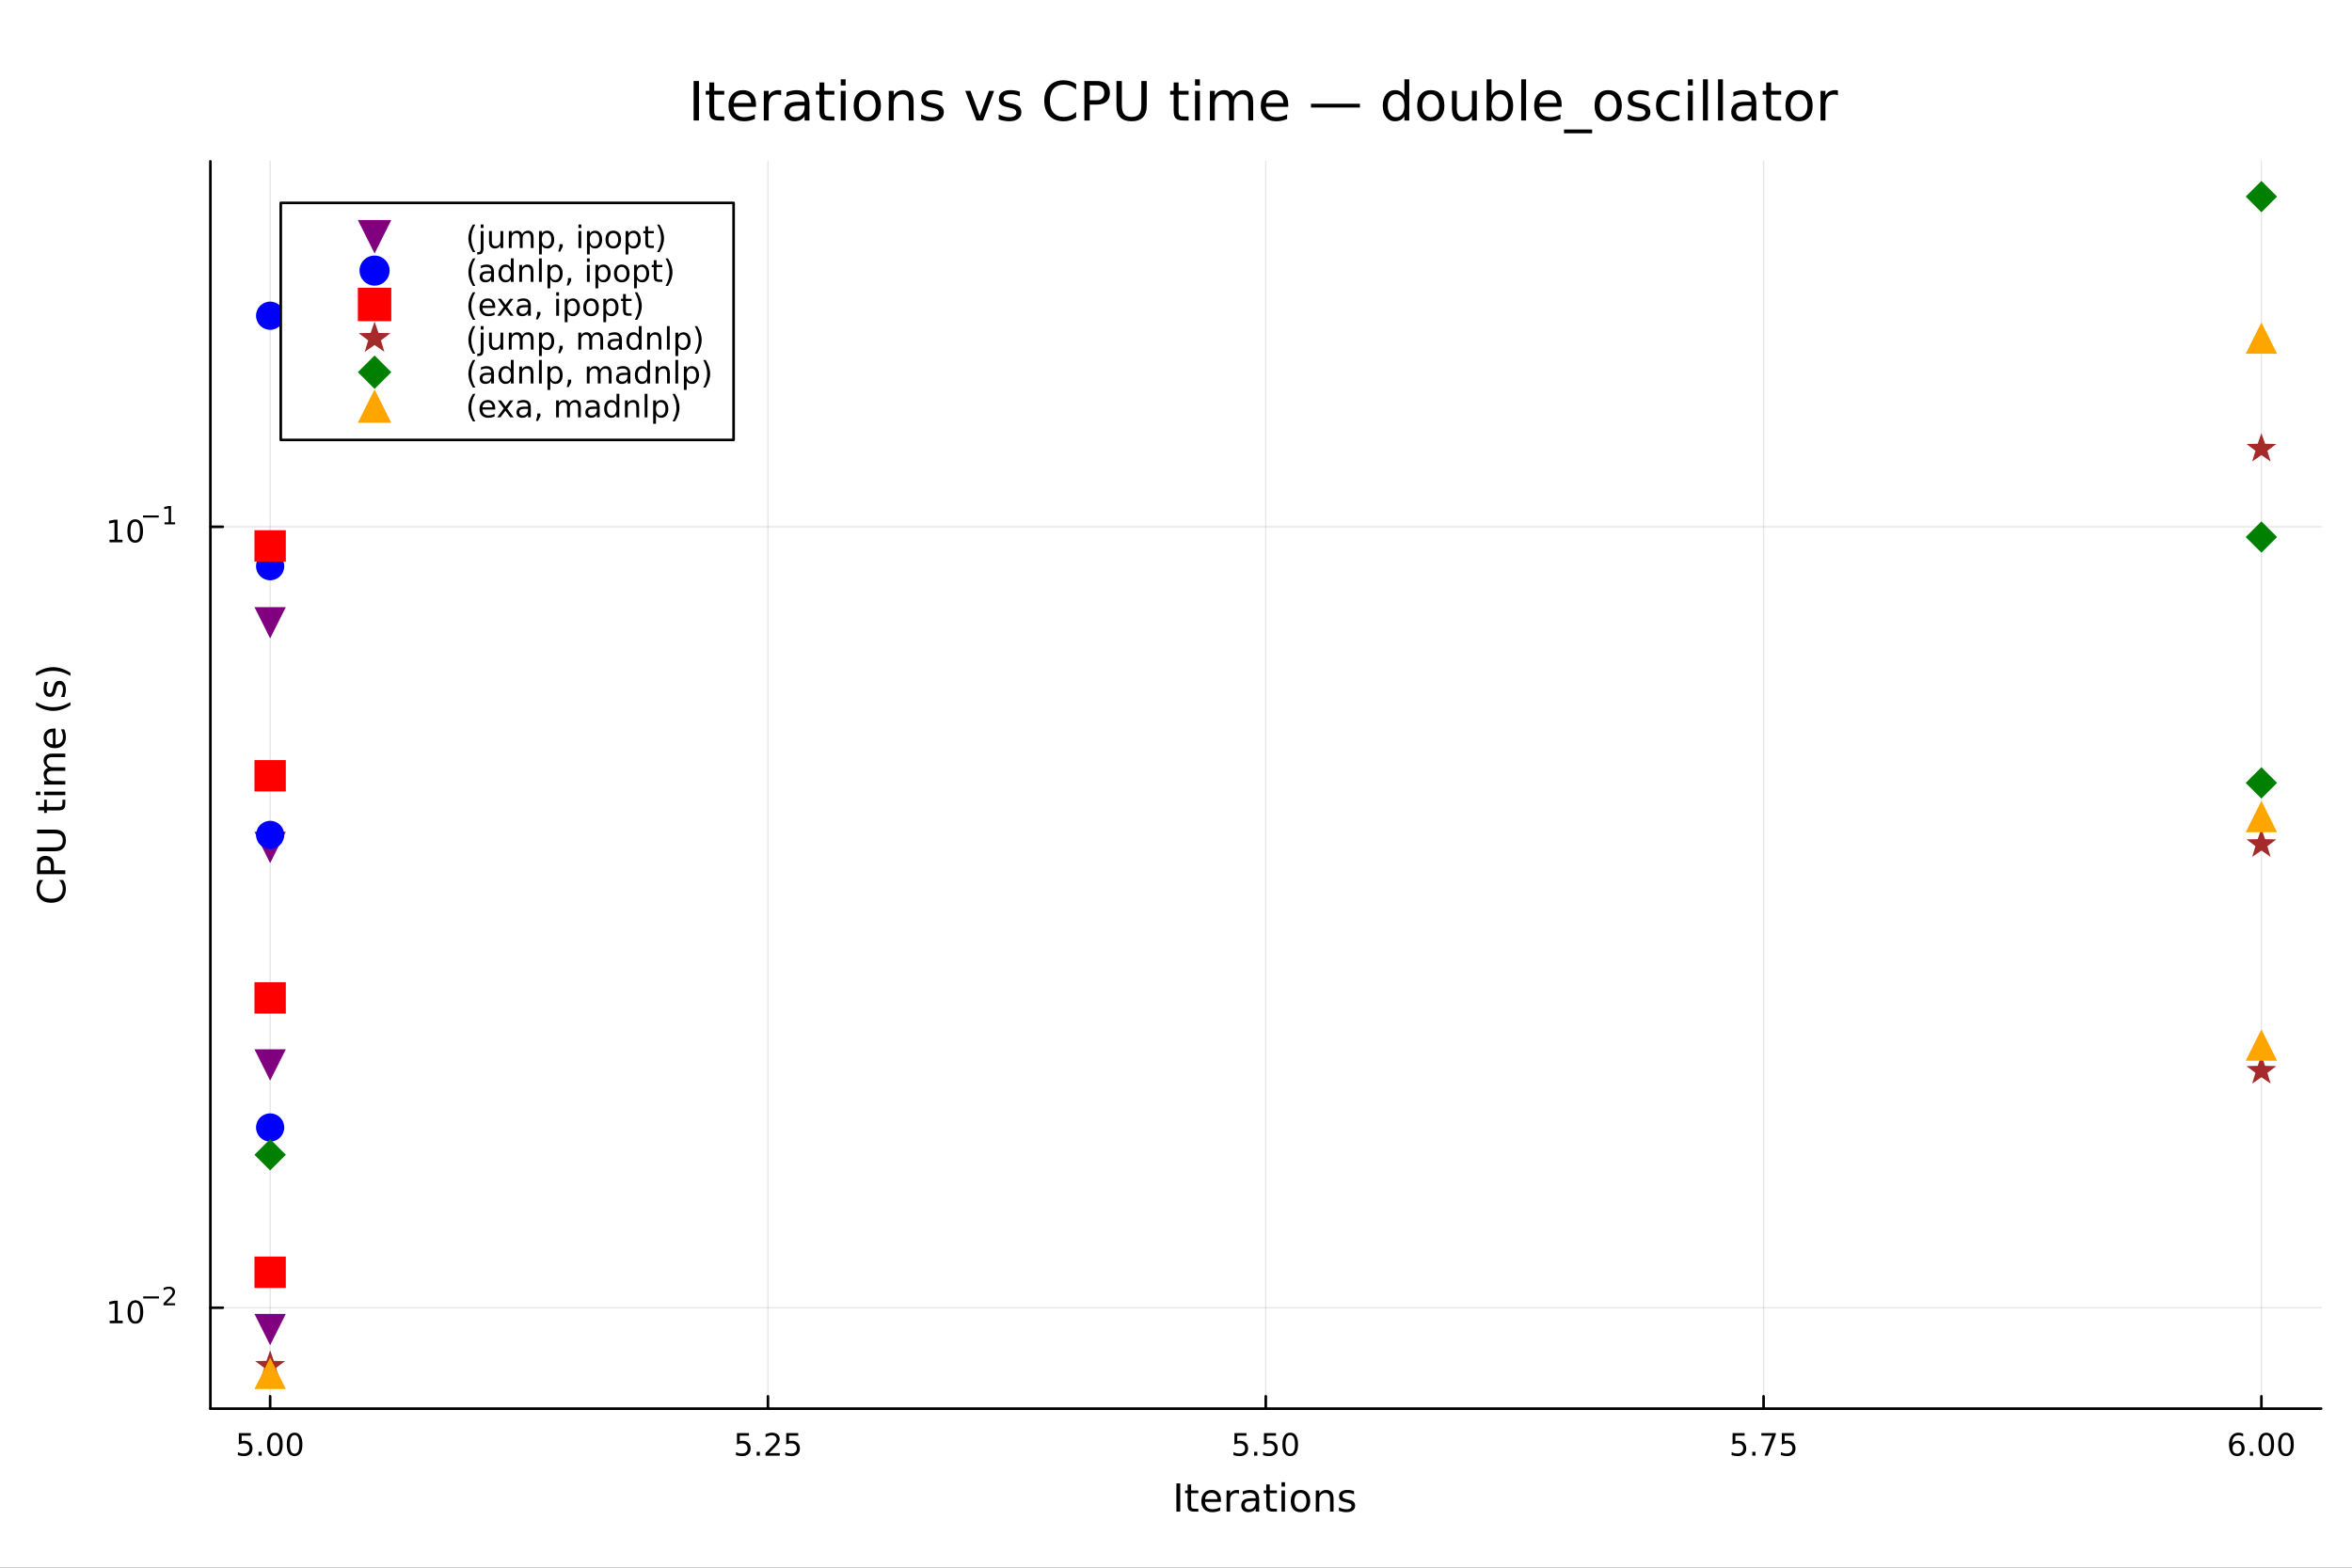 <?xml version="1.0" encoding="utf-8"?>
<svg xmlns="http://www.w3.org/2000/svg" xmlns:xlink="http://www.w3.org/1999/xlink" width="900" height="600" viewBox="0 0 3600 2400">
<rect x="0" y="0" width="3600" height="2400" fill="#333333" stroke="none"/>
<defs>
  <clipPath id="clip860">
    <rect x="0" y="0" width="3600" height="2400"/>
  </clipPath>
</defs>
<path clip-path="url(#clip860)" d="M0 2400 L3600 2400 L3600 0 L0 0  Z" fill="#ffffff" fill-rule="evenodd" fill-opacity="1"/>
<defs>
  <clipPath id="clip861">
    <rect x="320" y="246" width="3234" height="1911"/>
  </clipPath>
</defs>
<path clip-path="url(#clip860)" d="M322.044 2156.51 L3552.76 2156.51 L3552.76 246.944 L322.044 246.944  Z" fill="#ffffff" fill-rule="evenodd" fill-opacity="1"/>
<defs>
  <clipPath id="clip862">
    <rect x="322" y="246" width="3232" height="1911"/>
  </clipPath>
</defs>
<polyline clip-path="url(#clip862)" style="stroke:#000000; stroke-linecap:round; stroke-linejoin:round; stroke-width:2; stroke-opacity:0.1; fill:none" points="413.48,2156.51 413.48,246.944 "/>
<polyline clip-path="url(#clip862)" style="stroke:#000000; stroke-linecap:round; stroke-linejoin:round; stroke-width:2; stroke-opacity:0.1; fill:none" points="1175.44,2156.51 1175.44,246.944 "/>
<polyline clip-path="url(#clip862)" style="stroke:#000000; stroke-linecap:round; stroke-linejoin:round; stroke-width:2; stroke-opacity:0.1; fill:none" points="1937.4,2156.51 1937.4,246.944 "/>
<polyline clip-path="url(#clip862)" style="stroke:#000000; stroke-linecap:round; stroke-linejoin:round; stroke-width:2; stroke-opacity:0.1; fill:none" points="2699.36,2156.51 2699.36,246.944 "/>
<polyline clip-path="url(#clip862)" style="stroke:#000000; stroke-linecap:round; stroke-linejoin:round; stroke-width:2; stroke-opacity:0.1; fill:none" points="3461.32,2156.51 3461.32,246.944 "/>
<polyline clip-path="url(#clip862)" style="stroke:#000000; stroke-linecap:round; stroke-linejoin:round; stroke-width:2; stroke-opacity:0.1; fill:none" points="322.044,2002.03 3552.76,2002.03 "/>
<polyline clip-path="url(#clip862)" style="stroke:#000000; stroke-linecap:round; stroke-linejoin:round; stroke-width:2; stroke-opacity:0.1; fill:none" points="322.044,806.47 3552.76,806.47 "/>
<polyline clip-path="url(#clip860)" style="stroke:#000000; stroke-linecap:round; stroke-linejoin:round; stroke-width:4; stroke-opacity:1; fill:none" points="322.044,2156.51 3552.76,2156.51 "/>
<polyline clip-path="url(#clip860)" style="stroke:#000000; stroke-linecap:round; stroke-linejoin:round; stroke-width:4; stroke-opacity:1; fill:none" points="413.48,2156.51 413.48,2137.61 "/>
<polyline clip-path="url(#clip860)" style="stroke:#000000; stroke-linecap:round; stroke-linejoin:round; stroke-width:4; stroke-opacity:1; fill:none" points="1175.44,2156.51 1175.44,2137.61 "/>
<polyline clip-path="url(#clip860)" style="stroke:#000000; stroke-linecap:round; stroke-linejoin:round; stroke-width:4; stroke-opacity:1; fill:none" points="1937.4,2156.51 1937.4,2137.61 "/>
<polyline clip-path="url(#clip860)" style="stroke:#000000; stroke-linecap:round; stroke-linejoin:round; stroke-width:4; stroke-opacity:1; fill:none" points="2699.36,2156.51 2699.36,2137.61 "/>
<polyline clip-path="url(#clip860)" style="stroke:#000000; stroke-linecap:round; stroke-linejoin:round; stroke-width:4; stroke-opacity:1; fill:none" points="3461.32,2156.51 3461.32,2137.61 "/>
<path clip-path="url(#clip860)" d="M365.563 2193.95 L383.92 2193.95 L383.92 2197.88 L369.846 2197.88 L369.846 2206.36 Q370.864 2206.01 371.883 2205.85 Q372.901 2205.66 373.92 2205.66 Q379.707 2205.66 383.086 2208.83 Q386.466 2212 386.466 2217.42 Q386.466 2223 382.994 2226.1 Q379.521 2229.18 373.202 2229.18 Q371.026 2229.18 368.758 2228.81 Q366.512 2228.44 364.105 2227.7 L364.105 2223 Q366.188 2224.13 368.41 2224.69 Q370.633 2225.24 373.109 2225.24 Q377.114 2225.24 379.452 2223.14 Q381.79 2221.03 381.79 2217.42 Q381.79 2213.81 379.452 2211.7 Q377.114 2209.6 373.109 2209.6 Q371.234 2209.6 369.359 2210.01 Q367.508 2210.43 365.563 2211.31 L365.563 2193.95 Z" fill="#000000" fill-rule="nonzero" fill-opacity="1" /><path clip-path="url(#clip860)" d="M395.679 2222.63 L400.563 2222.63 L400.563 2228.51 L395.679 2228.51 L395.679 2222.63 Z" fill="#000000" fill-rule="nonzero" fill-opacity="1" /><path clip-path="url(#clip860)" d="M420.748 2197.03 Q417.137 2197.03 415.308 2200.59 Q413.503 2204.13 413.503 2211.26 Q413.503 2218.37 415.308 2221.93 Q417.137 2225.48 420.748 2225.48 Q424.382 2225.48 426.188 2221.93 Q428.016 2218.37 428.016 2211.26 Q428.016 2204.13 426.188 2200.59 Q424.382 2197.03 420.748 2197.03 M420.748 2193.32 Q426.558 2193.32 429.614 2197.93 Q432.692 2202.51 432.692 2211.26 Q432.692 2219.99 429.614 2224.6 Q426.558 2229.18 420.748 2229.18 Q414.938 2229.18 411.859 2224.6 Q408.804 2219.99 408.804 2211.26 Q408.804 2202.51 411.859 2197.93 Q414.938 2193.32 420.748 2193.32 Z" fill="#000000" fill-rule="nonzero" fill-opacity="1" /><path clip-path="url(#clip860)" d="M450.91 2197.03 Q447.299 2197.03 445.47 2200.59 Q443.665 2204.13 443.665 2211.26 Q443.665 2218.37 445.47 2221.93 Q447.299 2225.48 450.91 2225.48 Q454.544 2225.48 456.35 2221.93 Q458.178 2218.37 458.178 2211.26 Q458.178 2204.13 456.35 2200.59 Q454.544 2197.03 450.91 2197.03 M450.91 2193.32 Q456.72 2193.32 459.776 2197.93 Q462.854 2202.51 462.854 2211.26 Q462.854 2219.99 459.776 2224.6 Q456.72 2229.18 450.91 2229.18 Q445.1 2229.18 442.021 2224.6 Q438.966 2219.99 438.966 2211.26 Q438.966 2202.51 442.021 2197.93 Q445.1 2193.32 450.91 2193.32 Z" fill="#000000" fill-rule="nonzero" fill-opacity="1" /><path clip-path="url(#clip860)" d="M1128.02 2193.95 L1146.38 2193.95 L1146.38 2197.88 L1132.3 2197.88 L1132.3 2206.36 Q1133.32 2206.01 1134.34 2205.85 Q1135.36 2205.66 1136.38 2205.66 Q1142.16 2205.66 1145.54 2208.83 Q1148.92 2212 1148.92 2217.42 Q1148.92 2223 1145.45 2226.1 Q1141.98 2229.18 1135.66 2229.18 Q1133.48 2229.18 1131.22 2228.81 Q1128.97 2228.44 1126.56 2227.7 L1126.56 2223 Q1128.65 2224.13 1130.87 2224.69 Q1133.09 2225.24 1135.57 2225.24 Q1139.57 2225.24 1141.91 2223.14 Q1144.25 2221.03 1144.25 2217.42 Q1144.25 2213.81 1141.91 2211.7 Q1139.57 2209.6 1135.57 2209.6 Q1133.69 2209.6 1131.82 2210.01 Q1129.97 2210.43 1128.02 2211.31 L1128.02 2193.95 Z" fill="#000000" fill-rule="nonzero" fill-opacity="1" /><path clip-path="url(#clip860)" d="M1158.14 2222.63 L1163.02 2222.63 L1163.02 2228.51 L1158.14 2228.51 L1158.14 2222.63 Z" fill="#000000" fill-rule="nonzero" fill-opacity="1" /><path clip-path="url(#clip860)" d="M1177.23 2224.57 L1193.55 2224.57 L1193.55 2228.51 L1171.61 2228.51 L1171.61 2224.57 Q1174.27 2221.82 1178.85 2217.19 Q1183.46 2212.54 1184.64 2211.19 Q1186.89 2208.67 1187.77 2206.93 Q1188.67 2205.17 1188.67 2203.48 Q1188.67 2200.73 1186.72 2198.99 Q1184.8 2197.26 1181.7 2197.26 Q1179.5 2197.26 1177.05 2198.02 Q1174.62 2198.79 1171.84 2200.34 L1171.84 2195.61 Q1174.66 2194.48 1177.12 2193.9 Q1179.57 2193.32 1181.61 2193.32 Q1186.98 2193.32 1190.17 2196.01 Q1193.37 2198.69 1193.37 2203.18 Q1193.37 2205.31 1192.56 2207.23 Q1191.77 2209.13 1189.66 2211.73 Q1189.09 2212.4 1185.98 2215.61 Q1182.88 2218.81 1177.23 2224.57 Z" fill="#000000" fill-rule="nonzero" fill-opacity="1" /><path clip-path="url(#clip860)" d="M1203.41 2193.95 L1221.77 2193.95 L1221.77 2197.88 L1207.7 2197.88 L1207.7 2206.36 Q1208.72 2206.01 1209.73 2205.85 Q1210.75 2205.66 1211.77 2205.66 Q1217.56 2205.66 1220.94 2208.83 Q1224.32 2212 1224.32 2217.42 Q1224.32 2223 1220.84 2226.1 Q1217.37 2229.18 1211.05 2229.18 Q1208.88 2229.18 1206.61 2228.81 Q1204.36 2228.44 1201.96 2227.7 L1201.96 2223 Q1204.04 2224.13 1206.26 2224.69 Q1208.48 2225.24 1210.96 2225.24 Q1214.97 2225.24 1217.3 2223.14 Q1219.64 2221.03 1219.64 2217.42 Q1219.64 2213.81 1217.3 2211.7 Q1214.97 2209.6 1210.96 2209.6 Q1209.09 2209.6 1207.21 2210.01 Q1205.36 2210.43 1203.41 2211.31 L1203.41 2193.95 Z" fill="#000000" fill-rule="nonzero" fill-opacity="1" /><path clip-path="url(#clip860)" d="M1889.48 2193.95 L1907.84 2193.95 L1907.84 2197.88 L1893.77 2197.88 L1893.77 2206.36 Q1894.78 2206.01 1895.8 2205.85 Q1896.82 2205.66 1897.84 2205.66 Q1903.63 2205.66 1907.01 2208.83 Q1910.39 2212 1910.39 2217.42 Q1910.39 2223 1906.91 2226.1 Q1903.44 2229.18 1897.12 2229.18 Q1894.95 2229.18 1892.68 2228.81 Q1890.43 2228.44 1888.03 2227.7 L1888.03 2223 Q1890.11 2224.13 1892.33 2224.69 Q1894.55 2225.24 1897.03 2225.24 Q1901.03 2225.24 1903.37 2223.14 Q1905.71 2221.03 1905.71 2217.42 Q1905.71 2213.81 1903.37 2211.7 Q1901.03 2209.6 1897.03 2209.6 Q1895.15 2209.6 1893.28 2210.01 Q1891.43 2210.43 1889.48 2211.31 L1889.48 2193.95 Z" fill="#000000" fill-rule="nonzero" fill-opacity="1" /><path clip-path="url(#clip860)" d="M1919.6 2222.63 L1924.48 2222.63 L1924.48 2228.51 L1919.6 2228.51 L1919.6 2222.63 Z" fill="#000000" fill-rule="nonzero" fill-opacity="1" /><path clip-path="url(#clip860)" d="M1934.71 2193.95 L1953.07 2193.95 L1953.07 2197.88 L1939 2197.88 L1939 2206.36 Q1940.02 2206.01 1941.03 2205.85 Q1942.05 2205.66 1943.07 2205.66 Q1948.86 2205.66 1952.24 2208.83 Q1955.62 2212 1955.62 2217.42 Q1955.62 2223 1952.15 2226.1 Q1948.67 2229.18 1942.35 2229.18 Q1940.18 2229.18 1937.91 2228.81 Q1935.66 2228.44 1933.26 2227.7 L1933.26 2223 Q1935.34 2224.13 1937.56 2224.69 Q1939.78 2225.24 1942.26 2225.24 Q1946.27 2225.24 1948.6 2223.14 Q1950.94 2221.03 1950.94 2217.42 Q1950.94 2213.81 1948.6 2211.7 Q1946.27 2209.6 1942.26 2209.6 Q1940.39 2209.6 1938.51 2210.01 Q1936.66 2210.43 1934.71 2211.31 L1934.71 2193.95 Z" fill="#000000" fill-rule="nonzero" fill-opacity="1" /><path clip-path="url(#clip860)" d="M1974.83 2197.03 Q1971.22 2197.03 1969.39 2200.59 Q1967.59 2204.13 1967.59 2211.26 Q1967.59 2218.37 1969.39 2221.93 Q1971.22 2225.48 1974.83 2225.48 Q1978.46 2225.48 1980.27 2221.93 Q1982.1 2218.37 1982.1 2211.26 Q1982.1 2204.13 1980.27 2200.59 Q1978.46 2197.03 1974.83 2197.03 M1974.83 2193.32 Q1980.64 2193.32 1983.7 2197.93 Q1986.77 2202.51 1986.77 2211.26 Q1986.77 2219.99 1983.7 2224.6 Q1980.64 2229.18 1974.83 2229.18 Q1969.02 2229.18 1965.94 2224.6 Q1962.89 2219.99 1962.89 2211.26 Q1962.89 2202.51 1965.94 2197.93 Q1969.02 2193.32 1974.83 2193.32 Z" fill="#000000" fill-rule="nonzero" fill-opacity="1" /><path clip-path="url(#clip860)" d="M2651.94 2193.95 L2670.3 2193.95 L2670.3 2197.88 L2656.22 2197.88 L2656.22 2206.36 Q2657.24 2206.01 2658.26 2205.85 Q2659.28 2205.66 2660.3 2205.66 Q2666.09 2205.66 2669.46 2208.83 Q2672.84 2212 2672.84 2217.42 Q2672.84 2223 2669.37 2226.1 Q2665.9 2229.18 2659.58 2229.18 Q2657.4 2229.18 2655.14 2228.81 Q2652.89 2228.44 2650.48 2227.7 L2650.48 2223 Q2652.57 2224.13 2654.79 2224.69 Q2657.01 2225.24 2659.49 2225.24 Q2663.49 2225.24 2665.83 2223.14 Q2668.17 2221.03 2668.17 2217.42 Q2668.17 2213.81 2665.83 2211.7 Q2663.49 2209.6 2659.49 2209.6 Q2657.61 2209.6 2655.74 2210.01 Q2653.89 2210.43 2651.94 2211.31 L2651.94 2193.95 Z" fill="#000000" fill-rule="nonzero" fill-opacity="1" /><path clip-path="url(#clip860)" d="M2682.06 2222.63 L2686.94 2222.63 L2686.94 2228.51 L2682.06 2228.51 L2682.06 2222.63 Z" fill="#000000" fill-rule="nonzero" fill-opacity="1" /><path clip-path="url(#clip860)" d="M2695.95 2193.95 L2718.17 2193.95 L2718.17 2195.94 L2705.62 2228.51 L2700.74 2228.51 L2712.54 2197.88 L2695.95 2197.88 L2695.95 2193.95 Z" fill="#000000" fill-rule="nonzero" fill-opacity="1" /><path clip-path="url(#clip860)" d="M2727.33 2193.95 L2745.69 2193.95 L2745.69 2197.88 L2731.62 2197.88 L2731.62 2206.36 Q2732.64 2206.01 2733.65 2205.85 Q2734.67 2205.66 2735.69 2205.66 Q2741.48 2205.66 2744.86 2208.83 Q2748.24 2212 2748.24 2217.42 Q2748.24 2223 2744.77 2226.1 Q2741.29 2229.18 2734.97 2229.18 Q2732.8 2229.18 2730.53 2228.81 Q2728.28 2228.44 2725.88 2227.7 L2725.88 2223 Q2727.96 2224.13 2730.18 2224.69 Q2732.4 2225.24 2734.88 2225.24 Q2738.89 2225.24 2741.22 2223.14 Q2743.56 2221.03 2743.56 2217.42 Q2743.56 2213.81 2741.22 2211.7 Q2738.89 2209.6 2734.88 2209.6 Q2733.01 2209.6 2731.13 2210.01 Q2729.28 2210.43 2727.33 2211.31 L2727.33 2193.95 Z" fill="#000000" fill-rule="nonzero" fill-opacity="1" /><path clip-path="url(#clip860)" d="M3424.11 2209.36 Q3420.96 2209.36 3419.11 2211.52 Q3417.28 2213.67 3417.28 2217.42 Q3417.28 2221.15 3419.11 2223.32 Q3420.96 2225.48 3424.11 2225.48 Q3427.26 2225.48 3429.09 2223.32 Q3430.94 2221.15 3430.94 2217.42 Q3430.94 2213.67 3429.09 2211.52 Q3427.26 2209.36 3424.11 2209.36 M3433.39 2194.71 L3433.39 2198.97 Q3431.63 2198.14 3429.83 2197.7 Q3428.05 2197.26 3426.29 2197.26 Q3421.66 2197.26 3419.2 2200.38 Q3416.77 2203.51 3416.43 2209.83 Q3417.79 2207.81 3419.85 2206.75 Q3421.91 2205.66 3424.39 2205.66 Q3429.6 2205.66 3432.61 2208.83 Q3435.64 2211.98 3435.64 2217.42 Q3435.64 2222.74 3432.49 2225.96 Q3429.34 2229.18 3424.11 2229.18 Q3418.11 2229.18 3414.94 2224.6 Q3411.77 2219.99 3411.77 2211.26 Q3411.77 2203.07 3415.66 2198.21 Q3419.55 2193.32 3426.1 2193.32 Q3427.86 2193.32 3429.64 2193.67 Q3431.45 2194.02 3433.39 2194.71 Z" fill="#000000" fill-rule="nonzero" fill-opacity="1" /><path clip-path="url(#clip860)" d="M3443.69 2222.63 L3448.58 2222.63 L3448.58 2228.51 L3443.69 2228.51 L3443.69 2222.63 Z" fill="#000000" fill-rule="nonzero" fill-opacity="1" /><path clip-path="url(#clip860)" d="M3468.76 2197.03 Q3465.15 2197.03 3463.32 2200.59 Q3461.52 2204.13 3461.52 2211.26 Q3461.52 2218.37 3463.32 2221.93 Q3465.15 2225.48 3468.76 2225.48 Q3472.4 2225.48 3474.2 2221.93 Q3476.03 2218.37 3476.03 2211.26 Q3476.03 2204.13 3474.2 2200.59 Q3472.4 2197.03 3468.76 2197.03 M3468.76 2193.32 Q3474.57 2193.32 3477.63 2197.93 Q3480.71 2202.51 3480.71 2211.26 Q3480.71 2219.99 3477.63 2224.6 Q3474.57 2229.18 3468.76 2229.18 Q3462.95 2229.18 3459.87 2224.6 Q3456.82 2219.99 3456.82 2211.26 Q3456.82 2202.51 3459.87 2197.93 Q3462.95 2193.32 3468.76 2193.32 Z" fill="#000000" fill-rule="nonzero" fill-opacity="1" /><path clip-path="url(#clip860)" d="M3498.92 2197.03 Q3495.31 2197.03 3493.48 2200.59 Q3491.68 2204.13 3491.68 2211.26 Q3491.68 2218.37 3493.48 2221.93 Q3495.31 2225.48 3498.92 2225.48 Q3502.56 2225.48 3504.36 2221.93 Q3506.19 2218.37 3506.19 2211.26 Q3506.19 2204.13 3504.36 2200.59 Q3502.56 2197.03 3498.92 2197.03 M3498.92 2193.32 Q3504.73 2193.32 3507.79 2197.93 Q3510.87 2202.51 3510.87 2211.26 Q3510.87 2219.99 3507.79 2224.6 Q3504.73 2229.18 3498.92 2229.18 Q3493.11 2229.18 3490.04 2224.6 Q3486.98 2219.99 3486.98 2211.26 Q3486.98 2202.51 3490.04 2197.93 Q3493.11 2193.32 3498.92 2193.32 Z" fill="#000000" fill-rule="nonzero" fill-opacity="1" /><path clip-path="url(#clip860)" d="M1800.64 2270.99 L1806.48 2270.99 L1806.48 2314.19 L1800.64 2314.19 L1800.64 2270.99 Z" fill="#000000" fill-rule="nonzero" fill-opacity="1" /><path clip-path="url(#clip860)" d="M1823.15 2272.58 L1823.15 2281.78 L1834.12 2281.78 L1834.12 2285.92 L1823.15 2285.92 L1823.15 2303.51 Q1823.15 2307.47 1824.22 2308.6 Q1825.32 2309.73 1828.65 2309.73 L1834.12 2309.73 L1834.12 2314.19 L1828.65 2314.19 Q1822.48 2314.19 1820.14 2311.9 Q1817.8 2309.59 1817.8 2303.51 L1817.8 2285.92 L1813.89 2285.92 L1813.89 2281.78 L1817.8 2281.78 L1817.8 2272.58 L1823.15 2272.58 Z" fill="#000000" fill-rule="nonzero" fill-opacity="1" /><path clip-path="url(#clip860)" d="M1868.84 2296.65 L1868.84 2299.26 L1844.36 2299.26 Q1844.71 2304.75 1847.66 2307.65 Q1850.64 2310.51 1855.93 2310.51 Q1859 2310.51 1861.87 2309.76 Q1864.76 2309.01 1867.59 2307.5 L1867.59 2312.54 Q1864.73 2313.75 1861.72 2314.39 Q1858.71 2315.03 1855.62 2315.03 Q1847.86 2315.03 1843.32 2310.51 Q1838.8 2306 1838.8 2298.3 Q1838.8 2290.35 1843.09 2285.69 Q1847.4 2281 1854.69 2281 Q1861.23 2281 1865.02 2285.22 Q1868.84 2289.42 1868.84 2296.65 M1863.51 2295.09 Q1863.46 2290.72 1861.06 2288.12 Q1858.68 2285.51 1854.75 2285.51 Q1850.29 2285.51 1847.6 2288.03 Q1844.94 2290.55 1844.53 2295.12 L1863.51 2295.09 Z" fill="#000000" fill-rule="nonzero" fill-opacity="1" /><path clip-path="url(#clip860)" d="M1896.36 2286.76 Q1895.46 2286.24 1894.39 2286 Q1893.35 2285.74 1892.07 2285.74 Q1887.56 2285.74 1885.13 2288.7 Q1882.73 2291.62 1882.73 2297.12 L1882.73 2314.19 L1877.37 2314.19 L1877.37 2281.78 L1882.73 2281.78 L1882.73 2286.82 Q1884.41 2283.86 1887.1 2282.45 Q1889.79 2281 1893.64 2281 Q1894.19 2281 1894.85 2281.09 Q1895.52 2281.14 1896.33 2281.29 L1896.36 2286.76 Z" fill="#000000" fill-rule="nonzero" fill-opacity="1" /><path clip-path="url(#clip860)" d="M1916.67 2297.9 Q1910.22 2297.9 1907.73 2299.37 Q1905.24 2300.85 1905.24 2304.41 Q1905.24 2307.24 1907.09 2308.92 Q1908.97 2310.57 1912.18 2310.57 Q1916.61 2310.57 1919.27 2307.45 Q1921.96 2304.29 1921.96 2299.08 L1921.96 2297.9 L1916.67 2297.9 M1927.29 2295.7 L1927.29 2314.19 L1921.96 2314.19 L1921.96 2309.27 Q1920.14 2312.22 1917.42 2313.64 Q1914.7 2315.03 1910.77 2315.03 Q1905.79 2315.03 1902.84 2312.25 Q1899.91 2309.44 1899.91 2304.75 Q1899.91 2299.29 1903.56 2296.51 Q1907.24 2293.73 1914.5 2293.73 L1921.96 2293.73 L1921.96 2293.21 Q1921.96 2289.54 1919.53 2287.54 Q1917.13 2285.51 1912.76 2285.51 Q1909.98 2285.51 1907.35 2286.18 Q1904.72 2286.84 1902.29 2288.18 L1902.29 2283.26 Q1905.21 2282.13 1907.96 2281.58 Q1910.71 2281 1913.31 2281 Q1920.34 2281 1923.82 2284.65 Q1927.29 2288.29 1927.29 2295.7 Z" fill="#000000" fill-rule="nonzero" fill-opacity="1" /><path clip-path="url(#clip860)" d="M1943.52 2272.58 L1943.52 2281.78 L1954.49 2281.78 L1954.49 2285.92 L1943.52 2285.92 L1943.52 2303.51 Q1943.52 2307.47 1944.59 2308.6 Q1945.69 2309.73 1949.02 2309.73 L1954.49 2309.73 L1954.49 2314.19 L1949.02 2314.19 Q1942.85 2314.19 1940.51 2311.9 Q1938.17 2309.59 1938.17 2303.51 L1938.17 2285.92 L1934.26 2285.92 L1934.26 2281.78 L1938.17 2281.78 L1938.17 2272.58 L1943.52 2272.58 Z" fill="#000000" fill-rule="nonzero" fill-opacity="1" /><path clip-path="url(#clip860)" d="M1961.49 2281.78 L1966.81 2281.78 L1966.81 2314.19 L1961.49 2314.19 L1961.49 2281.78 M1961.49 2269.16 L1966.81 2269.16 L1966.81 2275.91 L1961.49 2275.91 L1961.49 2269.16 Z" fill="#000000" fill-rule="nonzero" fill-opacity="1" /><path clip-path="url(#clip860)" d="M1990.51 2285.51 Q1986.23 2285.51 1983.74 2288.87 Q1981.25 2292.2 1981.25 2298.01 Q1981.25 2303.83 1983.71 2307.19 Q1986.2 2310.51 1990.51 2310.51 Q1994.76 2310.51 1997.25 2307.16 Q1999.74 2303.8 1999.74 2298.01 Q1999.74 2292.25 1997.25 2288.9 Q1994.76 2285.51 1990.51 2285.51 M1990.51 2281 Q1997.45 2281 2001.42 2285.51 Q2005.38 2290.03 2005.38 2298.01 Q2005.38 2305.97 2001.42 2310.51 Q1997.45 2315.03 1990.51 2315.03 Q1983.54 2315.03 1979.57 2310.51 Q1975.64 2305.97 1975.64 2298.01 Q1975.64 2290.03 1979.57 2285.51 Q1983.54 2281 1990.51 2281 Z" fill="#000000" fill-rule="nonzero" fill-opacity="1" /><path clip-path="url(#clip860)" d="M2041.15 2294.63 L2041.15 2314.19 L2035.82 2314.19 L2035.82 2294.8 Q2035.82 2290.2 2034.03 2287.91 Q2032.23 2285.63 2028.65 2285.63 Q2024.34 2285.63 2021.85 2288.38 Q2019.36 2291.13 2019.36 2295.87 L2019.36 2314.19 L2014.01 2314.19 L2014.01 2281.78 L2019.36 2281.78 L2019.36 2286.82 Q2021.27 2283.89 2023.84 2282.45 Q2026.45 2281 2029.83 2281 Q2035.42 2281 2038.28 2284.47 Q2041.15 2287.91 2041.15 2294.63 Z" fill="#000000" fill-rule="nonzero" fill-opacity="1" /><path clip-path="url(#clip860)" d="M2072.43 2282.74 L2072.43 2287.77 Q2070.17 2286.61 2067.74 2286.03 Q2065.31 2285.46 2062.7 2285.46 Q2058.74 2285.46 2056.74 2286.67 Q2054.78 2287.89 2054.78 2290.32 Q2054.78 2292.17 2056.19 2293.24 Q2057.61 2294.28 2061.89 2295.24 L2063.72 2295.64 Q2069.39 2296.86 2071.76 2299.08 Q2074.16 2301.28 2074.16 2305.25 Q2074.16 2309.76 2070.57 2312.39 Q2067.01 2315.03 2060.76 2315.03 Q2058.16 2315.03 2055.32 2314.51 Q2052.52 2314.01 2049.39 2313 L2049.39 2307.5 Q2052.34 2309.04 2055.21 2309.82 Q2058.07 2310.57 2060.88 2310.57 Q2064.64 2310.57 2066.67 2309.3 Q2068.69 2308 2068.69 2305.65 Q2068.69 2303.48 2067.22 2302.32 Q2065.77 2301.17 2060.82 2300.1 L2058.97 2299.66 Q2054.02 2298.62 2051.82 2296.48 Q2049.62 2294.31 2049.62 2290.55 Q2049.62 2285.98 2052.87 2283.49 Q2056.11 2281 2062.07 2281 Q2065.02 2281 2067.62 2281.43 Q2070.23 2281.87 2072.43 2282.74 Z" fill="#000000" fill-rule="nonzero" fill-opacity="1" /><polyline clip-path="url(#clip860)" style="stroke:#000000; stroke-linecap:round; stroke-linejoin:round; stroke-width:4; stroke-opacity:1; fill:none" points="322.044,2156.51 322.044,246.944 "/>
<polyline clip-path="url(#clip860)" style="stroke:#000000; stroke-linecap:round; stroke-linejoin:round; stroke-width:4; stroke-opacity:1; fill:none" points="322.044,2002.03 340.942,2002.03 "/>
<polyline clip-path="url(#clip860)" style="stroke:#000000; stroke-linecap:round; stroke-linejoin:round; stroke-width:4; stroke-opacity:1; fill:none" points="322.044,806.47 340.942,806.47 "/>
<path clip-path="url(#clip860)" d="M167.905 2021.82 L175.543 2021.82 L175.543 1995.46 L167.233 1997.12 L167.233 1992.87 L175.497 1991.2 L180.173 1991.2 L180.173 2021.82 L187.812 2021.82 L187.812 2025.76 L167.905 2025.76 L167.905 2021.82 Z" fill="#000000" fill-rule="nonzero" fill-opacity="1" /><path clip-path="url(#clip860)" d="M207.256 1994.28 Q203.645 1994.28 201.816 1997.84 Q200.011 2001.38 200.011 2008.51 Q200.011 2015.62 201.816 2019.18 Q203.645 2022.73 207.256 2022.73 Q210.89 2022.73 212.696 2019.18 Q214.525 2015.62 214.525 2008.51 Q214.525 2001.38 212.696 1997.84 Q210.89 1994.28 207.256 1994.28 M207.256 1990.57 Q213.066 1990.57 216.122 1995.18 Q219.201 1999.76 219.201 2008.51 Q219.201 2017.24 216.122 2021.85 Q213.066 2026.43 207.256 2026.43 Q201.446 2026.43 198.367 2021.85 Q195.312 2017.24 195.312 2008.51 Q195.312 1999.76 198.367 1995.18 Q201.446 1990.57 207.256 1990.57 Z" fill="#000000" fill-rule="nonzero" fill-opacity="1" /><path clip-path="url(#clip860)" d="M219.201 1984.67 L243.312 1984.67 L243.312 1987.87 L219.201 1987.87 L219.201 1984.67 Z" fill="#000000" fill-rule="nonzero" fill-opacity="1" /><path clip-path="url(#clip860)" d="M254.785 1995.15 L268.044 1995.15 L268.044 1998.35 L250.215 1998.35 L250.215 1995.15 Q252.377 1992.91 256.101 1989.15 Q259.844 1985.37 260.803 1984.28 Q262.628 1982.23 263.342 1980.82 Q264.076 1979.39 264.076 1978.02 Q264.076 1975.78 262.496 1974.37 Q260.935 1972.96 258.415 1972.96 Q256.628 1972.96 254.634 1973.58 Q252.66 1974.2 250.403 1975.46 L250.403 1971.62 Q252.697 1970.7 254.691 1970.23 Q256.684 1969.76 258.339 1969.76 Q262.703 1969.76 265.298 1971.94 Q267.894 1974.12 267.894 1977.77 Q267.894 1979.5 267.236 1981.06 Q266.596 1982.61 264.885 1984.71 Q264.414 1985.26 261.894 1987.87 Q259.374 1990.47 254.785 1995.15 Z" fill="#000000" fill-rule="nonzero" fill-opacity="1" /><path clip-path="url(#clip860)" d="M167.604 826.262 L175.242 826.262 L175.242 799.896 L166.932 801.563 L166.932 797.304 L175.196 795.637 L179.872 795.637 L179.872 826.262 L187.511 826.262 L187.511 830.197 L167.604 830.197 L167.604 826.262 Z" fill="#000000" fill-rule="nonzero" fill-opacity="1" /><path clip-path="url(#clip860)" d="M206.955 798.716 Q203.344 798.716 201.515 802.281 Q199.71 805.822 199.71 812.952 Q199.71 820.058 201.515 823.623 Q203.344 827.165 206.955 827.165 Q210.589 827.165 212.395 823.623 Q214.224 820.058 214.224 812.952 Q214.224 805.822 212.395 802.281 Q210.589 798.716 206.955 798.716 M206.955 795.012 Q212.765 795.012 215.821 799.619 Q218.9 804.202 218.9 812.952 Q218.9 821.679 215.821 826.285 Q212.765 830.868 206.955 830.868 Q201.145 830.868 198.066 826.285 Q195.011 821.679 195.011 812.952 Q195.011 804.202 198.066 799.619 Q201.145 795.012 206.955 795.012 Z" fill="#000000" fill-rule="nonzero" fill-opacity="1" /><path clip-path="url(#clip860)" d="M218.9 789.114 L243.011 789.114 L243.011 792.311 L218.9 792.311 L218.9 789.114 Z" fill="#000000" fill-rule="nonzero" fill-opacity="1" /><path clip-path="url(#clip860)" d="M251.87 799.589 L258.076 799.589 L258.076 778.167 L251.324 779.522 L251.324 776.061 L258.039 774.707 L261.838 774.707 L261.838 799.589 L268.044 799.589 L268.044 802.787 L251.87 802.787 L251.87 799.589 Z" fill="#000000" fill-rule="nonzero" fill-opacity="1" /><path clip-path="url(#clip860)" d="M60.1 1347.25 L66.263 1347.25 Q63.514 1350.21 62.154 1353.56 Q60.794 1356.89 60.794 1360.65 Q60.794 1368.06 65.337 1371.99 Q69.851 1375.93 78.416 1375.93 Q86.951 1375.93 91.494 1371.99 Q96.008 1368.06 96.008 1360.65 Q96.008 1356.89 94.648 1353.56 Q93.288 1350.21 90.54 1347.25 L96.645 1347.25 Q98.728 1350.32 99.77 1353.77 Q100.811 1357.18 100.811 1361 Q100.811 1370.81 94.822 1376.45 Q88.803 1382.09 78.416 1382.09 Q67.999 1382.09 62.01 1376.45 Q55.991 1370.81 55.991 1361 Q55.991 1357.12 57.033 1353.71 Q58.045 1350.26 60.1 1347.25 Z" fill="#000000" fill-rule="nonzero" fill-opacity="1" /><path clip-path="url(#clip860)" d="M61.575 1332.38 L77.808 1332.38 L77.808 1325.03 Q77.808 1320.95 75.696 1318.72 Q73.584 1316.5 69.677 1316.5 Q65.8 1316.5 63.688 1318.72 Q61.575 1320.95 61.575 1325.03 L61.575 1332.38 M56.772 1338.23 L56.772 1325.03 Q56.772 1317.77 60.071 1314.07 Q63.34 1310.33 69.677 1310.33 Q76.072 1310.33 79.342 1314.07 Q82.611 1317.77 82.611 1325.03 L82.611 1332.38 L99.972 1332.38 L99.972 1338.23 L56.772 1338.23 Z" fill="#000000" fill-rule="nonzero" fill-opacity="1" /><path clip-path="url(#clip860)" d="M56.772 1303.16 L56.772 1297.28 L83.016 1297.28 Q89.961 1297.28 93.028 1294.77 Q96.066 1292.25 96.066 1286.61 Q96.066 1280.99 93.028 1278.48 Q89.961 1275.96 83.016 1275.96 L56.772 1275.96 L56.772 1270.08 L83.74 1270.08 Q92.189 1270.08 96.5 1274.28 Q100.811 1278.45 100.811 1286.61 Q100.811 1294.8 96.5 1298.99 Q92.189 1303.16 83.74 1303.16 L56.772 1303.16 Z" fill="#000000" fill-rule="nonzero" fill-opacity="1" /><path clip-path="url(#clip860)" d="M58.364 1235.25 L67.565 1235.25 L67.565 1224.28 L71.703 1224.28 L71.703 1235.25 L89.295 1235.25 Q93.259 1235.25 94.388 1234.18 Q95.516 1233.08 95.516 1229.75 L95.516 1224.28 L99.972 1224.28 L99.972 1229.75 Q99.972 1235.91 97.686 1238.26 Q95.372 1240.6 89.295 1240.6 L71.703 1240.6 L71.703 1244.51 L67.565 1244.51 L67.565 1240.6 L58.364 1240.6 L58.364 1235.25 Z" fill="#000000" fill-rule="nonzero" fill-opacity="1" /><path clip-path="url(#clip860)" d="M67.565 1217.28 L67.565 1211.95 L99.972 1211.95 L99.972 1217.28 L67.565 1217.28 M54.949 1217.28 L54.949 1211.95 L61.691 1211.95 L61.691 1217.28 L54.949 1217.28 Z" fill="#000000" fill-rule="nonzero" fill-opacity="1" /><path clip-path="url(#clip860)" d="M73.786 1175.58 Q70.198 1173.59 68.491 1170.81 Q66.784 1168.03 66.784 1164.27 Q66.784 1159.21 70.343 1156.46 Q73.873 1153.71 80.412 1153.71 L99.972 1153.71 L99.972 1159.06 L80.586 1159.06 Q75.927 1159.06 73.67 1160.71 Q71.413 1162.36 71.413 1165.75 Q71.413 1169.88 74.162 1172.28 Q76.911 1174.69 81.656 1174.69 L99.972 1174.69 L99.972 1180.04 L80.586 1180.04 Q75.898 1180.04 73.67 1181.69 Q71.413 1183.34 71.413 1186.78 Q71.413 1190.86 74.191 1193.26 Q76.94 1195.66 81.656 1195.66 L99.972 1195.66 L99.972 1201.02 L67.565 1201.02 L67.565 1195.66 L72.6 1195.66 Q69.619 1193.84 68.202 1191.29 Q66.784 1188.75 66.784 1185.25 Q66.784 1181.72 68.578 1179.26 Q70.372 1176.77 73.786 1175.58 Z" fill="#000000" fill-rule="nonzero" fill-opacity="1" /><path clip-path="url(#clip860)" d="M82.438 1115.37 L85.042 1115.37 L85.042 1139.85 Q90.54 1139.5 93.433 1136.55 Q96.297 1133.57 96.297 1128.27 Q96.297 1125.21 95.545 1122.34 Q94.793 1119.45 93.288 1116.61 L98.323 1116.61 Q99.538 1119.48 100.175 1122.49 Q100.811 1125.5 100.811 1128.59 Q100.811 1136.35 96.297 1140.89 Q91.784 1145.4 84.087 1145.4 Q76.13 1145.4 71.471 1141.12 Q66.784 1136.81 66.784 1129.52 Q66.784 1122.98 71.008 1119.19 Q75.204 1115.37 82.438 1115.37 M80.875 1120.69 Q76.506 1120.75 73.902 1123.15 Q71.298 1125.53 71.298 1129.46 Q71.298 1133.92 73.815 1136.61 Q76.332 1139.27 80.904 1139.67 L80.875 1120.69 Z" fill="#000000" fill-rule="nonzero" fill-opacity="1" /><path clip-path="url(#clip860)" d="M55.007 1075.01 Q61.662 1078.88 68.173 1080.76 Q74.683 1082.64 81.367 1082.64 Q88.051 1082.64 94.619 1080.76 Q101.159 1078.85 107.785 1075.01 L107.785 1079.63 Q100.985 1083.97 94.417 1086.15 Q87.849 1088.29 81.367 1088.29 Q74.915 1088.29 68.375 1086.15 Q61.836 1084 55.007 1079.63 L55.007 1075.01 Z" fill="#000000" fill-rule="nonzero" fill-opacity="1" /><path clip-path="url(#clip860)" d="M68.52 1044.02 L73.555 1044.02 Q72.397 1046.27 71.819 1048.7 Q71.24 1051.13 71.24 1053.74 Q71.24 1057.7 72.455 1059.7 Q73.67 1061.67 76.101 1061.67 Q77.953 1061.67 79.023 1060.25 Q80.065 1058.83 81.02 1054.55 L81.425 1052.73 Q82.64 1047.05 84.868 1044.68 Q87.067 1042.28 91.031 1042.28 Q95.545 1042.28 98.178 1045.87 Q100.811 1049.43 100.811 1055.68 Q100.811 1058.28 100.291 1061.12 Q99.799 1063.92 98.786 1067.05 L93.288 1067.05 Q94.822 1064.1 95.603 1061.23 Q96.355 1058.37 96.355 1055.56 Q96.355 1051.8 95.082 1049.77 Q93.78 1047.75 91.436 1047.75 Q89.266 1047.75 88.109 1049.22 Q86.951 1050.67 85.881 1055.62 L85.447 1057.47 Q84.405 1062.42 82.264 1064.62 Q80.094 1066.82 76.332 1066.82 Q71.761 1066.82 69.272 1063.58 Q66.784 1060.33 66.784 1054.37 Q66.784 1051.42 67.218 1048.82 Q67.652 1046.21 68.52 1044.02 Z" fill="#000000" fill-rule="nonzero" fill-opacity="1" /><path clip-path="url(#clip860)" d="M55.007 1034.64 L55.007 1030.01 Q61.836 1025.67 68.375 1023.53 Q74.915 1021.36 81.367 1021.36 Q87.849 1021.36 94.417 1023.53 Q100.985 1025.67 107.785 1030.01 L107.785 1034.64 Q101.159 1030.79 94.619 1028.91 Q88.051 1027 81.367 1027 Q74.683 1027 68.173 1028.91 Q61.662 1030.79 55.007 1034.64 Z" fill="#000000" fill-rule="nonzero" fill-opacity="1" /><path clip-path="url(#clip860)" d="M1061.68 123.984 L1069.86 123.984 L1069.86 184.464 L1061.68 184.464 L1061.68 123.984 Z" fill="#000000" fill-rule="nonzero" fill-opacity="1" /><path clip-path="url(#clip860)" d="M1093.19 126.212 L1093.19 139.094 L1108.54 139.094 L1108.54 144.887 L1093.19 144.887 L1093.19 169.516 Q1093.19 175.066 1094.69 176.646 Q1096.23 178.226 1100.89 178.226 L1108.54 178.226 L1108.54 184.464 L1100.89 184.464 Q1092.26 184.464 1088.98 181.264 Q1085.7 178.023 1085.7 169.516 L1085.7 144.887 L1080.23 144.887 L1080.23 139.094 L1085.7 139.094 L1085.7 126.212 L1093.19 126.212 Z" fill="#000000" fill-rule="nonzero" fill-opacity="1" /><path clip-path="url(#clip860)" d="M1157.16 159.916 L1157.16 163.561 L1122.88 163.561 Q1123.37 171.258 1127.5 175.309 Q1131.68 179.319 1139.09 179.319 Q1143.38 179.319 1147.39 178.266 Q1151.44 177.213 1155.41 175.106 L1155.41 182.155 Q1151.4 183.856 1147.19 184.748 Q1142.98 185.639 1138.64 185.639 Q1127.79 185.639 1121.43 179.319 Q1115.11 173 1115.11 162.225 Q1115.11 151.085 1121.1 144.563 Q1127.14 138 1137.35 138 Q1146.5 138 1151.81 143.914 Q1157.16 149.788 1157.16 159.916 M1149.7 157.728 Q1149.62 151.611 1146.26 147.965 Q1142.94 144.32 1137.43 144.32 Q1131.19 144.32 1127.42 147.844 Q1123.69 151.368 1123.13 157.769 L1149.7 157.728 Z" fill="#000000" fill-rule="nonzero" fill-opacity="1" /><path clip-path="url(#clip860)" d="M1195.68 146.061 Q1194.42 145.332 1192.92 145.008 Q1191.47 144.644 1189.68 144.644 Q1183.36 144.644 1179.96 148.776 Q1176.6 152.867 1176.6 160.564 L1176.6 184.464 L1169.11 184.464 L1169.11 139.094 L1176.6 139.094 L1176.6 146.142 Q1178.95 142.011 1182.72 140.026 Q1186.48 138 1191.87 138 Q1192.64 138 1193.57 138.122 Q1194.5 138.203 1195.64 138.405 L1195.68 146.061 Z" fill="#000000" fill-rule="nonzero" fill-opacity="1" /><path clip-path="url(#clip860)" d="M1224.12 161.657 Q1215.08 161.657 1211.6 163.723 Q1208.12 165.789 1208.12 170.772 Q1208.12 174.742 1210.71 177.091 Q1213.34 179.4 1217.84 179.4 Q1224.04 179.4 1227.76 175.025 Q1231.53 170.61 1231.53 163.318 L1231.53 161.657 L1224.12 161.657 M1238.98 158.579 L1238.98 184.464 L1231.53 184.464 L1231.53 177.577 Q1228.98 181.709 1225.17 183.694 Q1221.36 185.639 1215.85 185.639 Q1208.89 185.639 1204.75 181.75 Q1200.66 177.821 1200.66 171.258 Q1200.66 163.602 1205.77 159.713 Q1210.91 155.824 1221.08 155.824 L1231.53 155.824 L1231.53 155.095 Q1231.53 149.95 1228.13 147.155 Q1224.77 144.32 1218.65 144.32 Q1214.76 144.32 1211.07 145.251 Q1207.39 146.183 1203.98 148.046 L1203.98 141.16 Q1208.08 139.58 1211.92 138.81 Q1215.77 138 1219.42 138 Q1229.26 138 1234.12 143.104 Q1238.98 148.208 1238.98 158.579 Z" fill="#000000" fill-rule="nonzero" fill-opacity="1" /><path clip-path="url(#clip860)" d="M1261.71 126.212 L1261.71 139.094 L1277.06 139.094 L1277.06 144.887 L1261.71 144.887 L1261.71 169.516 Q1261.71 175.066 1263.21 176.646 Q1264.75 178.226 1269.41 178.226 L1277.06 178.226 L1277.06 184.464 L1269.41 184.464 Q1260.78 184.464 1257.5 181.264 Q1254.22 178.023 1254.22 169.516 L1254.22 144.887 L1248.75 144.887 L1248.75 139.094 L1254.22 139.094 L1254.22 126.212 L1261.71 126.212 Z" fill="#000000" fill-rule="nonzero" fill-opacity="1" /><path clip-path="url(#clip860)" d="M1286.87 139.094 L1294.32 139.094 L1294.32 184.464 L1286.87 184.464 L1286.87 139.094 M1286.87 121.432 L1294.32 121.432 L1294.32 130.871 L1286.87 130.871 L1286.87 121.432 Z" fill="#000000" fill-rule="nonzero" fill-opacity="1" /><path clip-path="url(#clip860)" d="M1327.5 144.32 Q1321.5 144.32 1318.02 149.019 Q1314.53 153.677 1314.53 161.819 Q1314.53 169.962 1317.98 174.661 Q1321.46 179.319 1327.5 179.319 Q1333.45 179.319 1336.93 174.62 Q1340.42 169.921 1340.42 161.819 Q1340.42 153.758 1336.93 149.059 Q1333.45 144.32 1327.5 144.32 M1327.5 138 Q1337.22 138 1342.77 144.32 Q1348.32 150.639 1348.32 161.819 Q1348.32 172.959 1342.77 179.319 Q1337.22 185.639 1327.5 185.639 Q1317.73 185.639 1312.18 179.319 Q1306.67 172.959 1306.67 161.819 Q1306.67 150.639 1312.18 144.32 Q1317.73 138 1327.5 138 Z" fill="#000000" fill-rule="nonzero" fill-opacity="1" /><path clip-path="url(#clip860)" d="M1398.39 157.08 L1398.39 184.464 L1390.93 184.464 L1390.93 157.323 Q1390.93 150.882 1388.42 147.682 Q1385.91 144.482 1380.89 144.482 Q1374.85 144.482 1371.37 148.33 Q1367.88 152.178 1367.88 158.822 L1367.88 184.464 L1360.39 184.464 L1360.39 139.094 L1367.88 139.094 L1367.88 146.142 Q1370.56 142.051 1374.16 140.026 Q1377.81 138 1382.55 138 Q1390.37 138 1394.38 142.861 Q1398.39 147.682 1398.39 157.08 Z" fill="#000000" fill-rule="nonzero" fill-opacity="1" /><path clip-path="url(#clip860)" d="M1442.18 140.431 L1442.18 147.479 Q1439.02 145.859 1435.61 145.049 Q1432.21 144.239 1428.57 144.239 Q1423.02 144.239 1420.22 145.94 Q1417.47 147.641 1417.47 151.044 Q1417.47 153.637 1419.45 155.135 Q1421.44 156.594 1427.43 157.931 L1429.98 158.498 Q1437.92 160.199 1441.25 163.318 Q1444.61 166.397 1444.61 171.947 Q1444.61 178.266 1439.58 181.952 Q1434.6 185.639 1425.85 185.639 Q1422.21 185.639 1418.24 184.91 Q1414.31 184.221 1409.93 182.803 L1409.93 175.106 Q1414.06 177.253 1418.07 178.347 Q1422.08 179.4 1426.01 179.4 Q1431.28 179.4 1434.12 177.618 Q1436.95 175.795 1436.95 172.514 Q1436.95 169.476 1434.89 167.855 Q1432.86 166.235 1425.93 164.736 L1423.34 164.128 Q1416.41 162.67 1413.33 159.672 Q1410.26 156.634 1410.26 151.368 Q1410.26 144.968 1414.79 141.484 Q1419.33 138 1427.67 138 Q1431.81 138 1435.45 138.608 Q1439.1 139.215 1442.18 140.431 Z" fill="#000000" fill-rule="nonzero" fill-opacity="1" /><path clip-path="url(#clip860)" d="M1477.5 139.094 L1485.4 139.094 L1499.58 177.172 L1513.76 139.094 L1521.66 139.094 L1504.64 184.464 L1494.51 184.464 L1477.5 139.094 Z" fill="#000000" fill-rule="nonzero" fill-opacity="1" /><path clip-path="url(#clip860)" d="M1560.87 140.431 L1560.87 147.479 Q1557.71 145.859 1554.31 145.049 Q1550.9 144.239 1547.26 144.239 Q1541.71 144.239 1538.91 145.94 Q1536.16 147.641 1536.16 151.044 Q1536.16 153.637 1538.14 155.135 Q1540.13 156.594 1546.12 157.931 L1548.68 158.498 Q1556.62 160.199 1559.94 163.318 Q1563.3 166.397 1563.3 171.947 Q1563.3 178.266 1558.28 181.952 Q1553.29 185.639 1544.54 185.639 Q1540.9 185.639 1536.93 184.91 Q1533 184.221 1528.62 182.803 L1528.62 175.106 Q1532.76 177.253 1536.77 178.347 Q1540.78 179.4 1544.71 179.4 Q1549.97 179.4 1552.81 177.618 Q1555.64 175.795 1555.64 172.514 Q1555.64 169.476 1553.58 167.855 Q1551.55 166.235 1544.62 164.736 L1542.03 164.128 Q1535.1 162.67 1532.03 159.672 Q1528.95 156.634 1528.95 151.368 Q1528.95 144.968 1533.48 141.484 Q1538.02 138 1546.37 138 Q1550.5 138 1554.14 138.608 Q1557.79 139.215 1560.87 140.431 Z" fill="#000000" fill-rule="nonzero" fill-opacity="1" /><path clip-path="url(#clip860)" d="M1647.15 128.643 L1647.15 137.271 Q1643.02 133.423 1638.32 131.519 Q1633.66 129.615 1628.4 129.615 Q1618.03 129.615 1612.52 135.975 Q1607.01 142.294 1607.01 154.285 Q1607.01 166.235 1612.52 172.595 Q1618.03 178.914 1628.4 178.914 Q1633.66 178.914 1638.32 177.01 Q1643.02 175.106 1647.15 171.258 L1647.15 179.805 Q1642.86 182.722 1638.04 184.18 Q1633.26 185.639 1627.91 185.639 Q1614.18 185.639 1606.28 177.253 Q1598.38 168.828 1598.38 154.285 Q1598.38 139.702 1606.28 131.316 Q1614.18 122.89 1627.91 122.89 Q1633.34 122.89 1638.12 124.349 Q1642.94 125.766 1647.15 128.643 Z" fill="#000000" fill-rule="nonzero" fill-opacity="1" /><path clip-path="url(#clip860)" d="M1667.97 130.709 L1667.97 153.434 L1678.26 153.434 Q1683.98 153.434 1687.09 150.477 Q1690.21 147.52 1690.21 142.051 Q1690.21 136.623 1687.09 133.666 Q1683.98 130.709 1678.26 130.709 L1667.97 130.709 M1659.79 123.984 L1678.26 123.984 Q1688.43 123.984 1693.62 128.602 Q1698.84 133.18 1698.84 142.051 Q1698.84 151.004 1693.62 155.581 Q1688.43 160.159 1678.26 160.159 L1667.97 160.159 L1667.97 184.464 L1659.79 184.464 L1659.79 123.984 Z" fill="#000000" fill-rule="nonzero" fill-opacity="1" /><path clip-path="url(#clip860)" d="M1708.89 123.984 L1717.11 123.984 L1717.11 160.726 Q1717.11 170.448 1720.64 174.742 Q1724.16 178.995 1732.06 178.995 Q1739.92 178.995 1743.44 174.742 Q1746.97 170.448 1746.97 160.726 L1746.97 123.984 L1755.19 123.984 L1755.19 161.738 Q1755.19 173.567 1749.32 179.603 Q1743.48 185.639 1732.06 185.639 Q1720.6 185.639 1714.72 179.603 Q1708.89 173.567 1708.89 161.738 L1708.89 123.984 Z" fill="#000000" fill-rule="nonzero" fill-opacity="1" /><path clip-path="url(#clip860)" d="M1803.96 126.212 L1803.96 139.094 L1819.32 139.094 L1819.32 144.887 L1803.96 144.887 L1803.96 169.516 Q1803.96 175.066 1805.46 176.646 Q1807 178.226 1811.66 178.226 L1819.32 178.226 L1819.32 184.464 L1811.66 184.464 Q1803.03 184.464 1799.75 181.264 Q1796.47 178.023 1796.47 169.516 L1796.47 144.887 L1791 144.887 L1791 139.094 L1796.47 139.094 L1796.47 126.212 L1803.96 126.212 Z" fill="#000000" fill-rule="nonzero" fill-opacity="1" /><path clip-path="url(#clip860)" d="M1829.12 139.094 L1836.57 139.094 L1836.57 184.464 L1829.12 184.464 L1829.12 139.094 M1829.12 121.432 L1836.57 121.432 L1836.57 130.871 L1829.12 130.871 L1829.12 121.432 Z" fill="#000000" fill-rule="nonzero" fill-opacity="1" /><path clip-path="url(#clip860)" d="M1887.49 147.803 Q1890.29 142.78 1894.18 140.39 Q1898.07 138 1903.33 138 Q1910.42 138 1914.27 142.983 Q1918.12 147.925 1918.12 157.08 L1918.12 184.464 L1910.62 184.464 L1910.62 157.323 Q1910.62 150.801 1908.31 147.641 Q1906.01 144.482 1901.27 144.482 Q1895.47 144.482 1892.11 148.33 Q1888.75 152.178 1888.75 158.822 L1888.75 184.464 L1881.25 184.464 L1881.25 157.323 Q1881.25 150.76 1878.95 147.641 Q1876.64 144.482 1871.82 144.482 Q1866.1 144.482 1862.74 148.37 Q1859.38 152.219 1859.38 158.822 L1859.38 184.464 L1851.89 184.464 L1851.89 139.094 L1859.38 139.094 L1859.38 146.142 Q1861.93 141.97 1865.5 139.985 Q1869.06 138 1873.96 138 Q1878.91 138 1882.35 140.512 Q1885.83 143.023 1887.49 147.803 Z" fill="#000000" fill-rule="nonzero" fill-opacity="1" /><path clip-path="url(#clip860)" d="M1971.79 159.916 L1971.79 163.561 L1937.52 163.561 Q1938.01 171.258 1942.14 175.309 Q1946.31 179.319 1953.73 179.319 Q1958.02 179.319 1962.03 178.266 Q1966.08 177.213 1970.05 175.106 L1970.05 182.155 Q1966.04 183.856 1961.83 184.748 Q1957.61 185.639 1953.28 185.639 Q1942.42 185.639 1936.06 179.319 Q1929.74 173 1929.74 162.225 Q1929.74 151.085 1935.74 144.563 Q1941.78 138 1951.98 138 Q1961.14 138 1966.45 143.914 Q1971.79 149.788 1971.79 159.916 M1964.34 157.728 Q1964.26 151.611 1960.9 147.965 Q1957.57 144.32 1952.06 144.32 Q1945.83 144.32 1942.06 147.844 Q1938.33 151.368 1937.76 157.769 L1964.34 157.728 Z" fill="#000000" fill-rule="nonzero" fill-opacity="1" /><path clip-path="url(#clip860)" d="M2006.63 158.822 L2081.49 158.822 L2081.49 164.655 L2006.63 164.655 L2006.63 158.822 Z" fill="#000000" fill-rule="nonzero" fill-opacity="1" /><path clip-path="url(#clip860)" d="M2149.59 145.98 L2149.59 121.432 L2157.04 121.432 L2157.04 184.464 L2149.59 184.464 L2149.59 177.658 Q2147.24 181.709 2143.63 183.694 Q2140.07 185.639 2135.04 185.639 Q2126.82 185.639 2121.64 179.076 Q2116.49 172.514 2116.49 161.819 Q2116.49 151.125 2121.64 144.563 Q2126.82 138 2135.04 138 Q2140.07 138 2143.63 139.985 Q2147.24 141.93 2149.59 145.98 M2124.19 161.819 Q2124.19 170.043 2127.55 174.742 Q2130.95 179.4 2136.87 179.4 Q2142.78 179.4 2146.18 174.742 Q2149.59 170.043 2149.59 161.819 Q2149.59 153.596 2146.18 148.938 Q2142.78 144.239 2136.87 144.239 Q2130.95 144.239 2127.55 148.938 Q2124.19 153.596 2124.19 161.819 Z" fill="#000000" fill-rule="nonzero" fill-opacity="1" /><path clip-path="url(#clip860)" d="M2189.97 144.32 Q2183.98 144.32 2180.49 149.019 Q2177.01 153.677 2177.01 161.819 Q2177.01 169.962 2180.45 174.661 Q2183.94 179.319 2189.97 179.319 Q2195.93 179.319 2199.41 174.62 Q2202.9 169.921 2202.9 161.819 Q2202.9 153.758 2199.41 149.059 Q2195.93 144.32 2189.97 144.32 M2189.97 138 Q2199.7 138 2205.25 144.32 Q2210.8 150.639 2210.8 161.819 Q2210.8 172.959 2205.25 179.319 Q2199.7 185.639 2189.97 185.639 Q2180.21 185.639 2174.66 179.319 Q2169.15 172.959 2169.15 161.819 Q2169.15 150.639 2174.66 144.32 Q2180.21 138 2189.97 138 Z" fill="#000000" fill-rule="nonzero" fill-opacity="1" /><path clip-path="url(#clip860)" d="M2222.38 166.559 L2222.38 139.094 L2229.83 139.094 L2229.83 166.275 Q2229.83 172.716 2232.35 175.957 Q2234.86 179.157 2239.88 179.157 Q2245.92 179.157 2249.4 175.309 Q2252.93 171.461 2252.93 164.817 L2252.93 139.094 L2260.38 139.094 L2260.38 184.464 L2252.93 184.464 L2252.93 177.496 Q2250.21 181.628 2246.61 183.654 Q2243.04 185.639 2238.3 185.639 Q2230.48 185.639 2226.43 180.778 Q2222.38 175.917 2222.38 166.559 M2241.14 138 L2241.14 138 Z" fill="#000000" fill-rule="nonzero" fill-opacity="1" /><path clip-path="url(#clip860)" d="M2308.3 161.819 Q2308.3 153.596 2304.9 148.938 Q2301.54 144.239 2295.62 144.239 Q2289.71 144.239 2286.3 148.938 Q2282.94 153.596 2282.94 161.819 Q2282.94 170.043 2286.3 174.742 Q2289.71 179.4 2295.62 179.4 Q2301.54 179.4 2304.9 174.742 Q2308.3 170.043 2308.3 161.819 M2282.94 145.98 Q2285.29 141.93 2288.86 139.985 Q2292.46 138 2297.44 138 Q2305.71 138 2310.85 144.563 Q2316.04 151.125 2316.04 161.819 Q2316.04 172.514 2310.85 179.076 Q2305.71 185.639 2297.44 185.639 Q2292.46 185.639 2288.86 183.694 Q2285.29 181.709 2282.94 177.658 L2282.94 184.464 L2275.45 184.464 L2275.45 121.432 L2282.94 121.432 L2282.94 145.98 Z" fill="#000000" fill-rule="nonzero" fill-opacity="1" /><path clip-path="url(#clip860)" d="M2328.39 121.432 L2335.85 121.432 L2335.85 184.464 L2328.39 184.464 L2328.39 121.432 Z" fill="#000000" fill-rule="nonzero" fill-opacity="1" /><path clip-path="url(#clip860)" d="M2390.25 159.916 L2390.25 163.561 L2355.98 163.561 Q2356.47 171.258 2360.6 175.309 Q2364.77 179.319 2372.18 179.319 Q2376.48 179.319 2380.49 178.266 Q2384.54 177.213 2388.51 175.106 L2388.51 182.155 Q2384.5 183.856 2380.29 184.748 Q2376.07 185.639 2371.74 185.639 Q2360.88 185.639 2354.52 179.319 Q2348.2 173 2348.2 162.225 Q2348.2 151.085 2354.2 144.563 Q2360.23 138 2370.44 138 Q2379.6 138 2384.9 143.914 Q2390.25 149.788 2390.25 159.916 M2382.8 157.728 Q2382.72 151.611 2379.35 147.965 Q2376.03 144.32 2370.52 144.32 Q2364.28 144.32 2360.52 147.844 Q2356.79 151.368 2356.22 157.769 L2382.8 157.728 Z" fill="#000000" fill-rule="nonzero" fill-opacity="1" /><path clip-path="url(#clip860)" d="M2436.96 198.237 L2436.96 204.03 L2393.86 204.03 L2393.86 198.237 L2436.96 198.237 Z" fill="#000000" fill-rule="nonzero" fill-opacity="1" /><path clip-path="url(#clip860)" d="M2461.55 144.32 Q2455.55 144.32 2452.07 149.019 Q2448.58 153.677 2448.58 161.819 Q2448.58 169.962 2452.03 174.661 Q2455.51 179.319 2461.55 179.319 Q2467.5 179.319 2470.99 174.62 Q2474.47 169.921 2474.47 161.819 Q2474.47 153.758 2470.99 149.059 Q2467.5 144.32 2461.55 144.32 M2461.55 138 Q2471.27 138 2476.82 144.32 Q2482.37 150.639 2482.37 161.819 Q2482.37 172.959 2476.82 179.319 Q2471.27 185.639 2461.55 185.639 Q2451.78 185.639 2446.23 179.319 Q2440.72 172.959 2440.72 161.819 Q2440.72 150.639 2446.23 144.32 Q2451.78 138 2461.55 138 Z" fill="#000000" fill-rule="nonzero" fill-opacity="1" /><path clip-path="url(#clip860)" d="M2523.65 140.431 L2523.65 147.479 Q2520.49 145.859 2517.08 145.049 Q2513.68 144.239 2510.04 144.239 Q2504.49 144.239 2501.69 145.94 Q2498.94 147.641 2498.94 151.044 Q2498.94 153.637 2500.92 155.135 Q2502.91 156.594 2508.9 157.931 L2511.45 158.498 Q2519.39 160.199 2522.72 163.318 Q2526.08 166.397 2526.08 171.947 Q2526.08 178.266 2521.05 181.952 Q2516.07 185.639 2507.32 185.639 Q2503.68 185.639 2499.71 184.91 Q2495.78 184.221 2491.4 182.803 L2491.4 175.106 Q2495.53 177.253 2499.54 178.347 Q2503.55 179.4 2507.48 179.4 Q2512.75 179.4 2515.59 177.618 Q2518.42 175.795 2518.42 172.514 Q2518.42 169.476 2516.36 167.855 Q2514.33 166.235 2507.4 164.736 L2504.81 164.128 Q2497.88 162.67 2494.8 159.672 Q2491.73 156.634 2491.73 151.368 Q2491.73 144.968 2496.26 141.484 Q2500.8 138 2509.14 138 Q2513.28 138 2516.92 138.608 Q2520.57 139.215 2523.65 140.431 Z" fill="#000000" fill-rule="nonzero" fill-opacity="1" /><path clip-path="url(#clip860)" d="M2570.6 140.836 L2570.6 147.803 Q2567.44 146.061 2564.24 145.211 Q2561.08 144.32 2557.84 144.32 Q2550.59 144.32 2546.58 148.938 Q2542.56 153.515 2542.56 161.819 Q2542.56 170.124 2546.58 174.742 Q2550.59 179.319 2557.84 179.319 Q2561.08 179.319 2564.24 178.469 Q2567.44 177.577 2570.6 175.836 L2570.6 182.722 Q2567.48 184.18 2564.12 184.91 Q2560.79 185.639 2557.03 185.639 Q2546.78 185.639 2540.74 179.198 Q2534.71 172.757 2534.71 161.819 Q2534.71 150.72 2540.78 144.36 Q2546.9 138 2557.51 138 Q2560.96 138 2564.24 138.729 Q2567.52 139.418 2570.6 140.836 Z" fill="#000000" fill-rule="nonzero" fill-opacity="1" /><path clip-path="url(#clip860)" d="M2583.56 139.094 L2591.01 139.094 L2591.01 184.464 L2583.56 184.464 L2583.56 139.094 M2583.56 121.432 L2591.01 121.432 L2591.01 130.871 L2583.56 130.871 L2583.56 121.432 Z" fill="#000000" fill-rule="nonzero" fill-opacity="1" /><path clip-path="url(#clip860)" d="M2606.61 121.432 L2614.06 121.432 L2614.06 184.464 L2606.61 184.464 L2606.61 121.432 Z" fill="#000000" fill-rule="nonzero" fill-opacity="1" /><path clip-path="url(#clip860)" d="M2629.66 121.432 L2637.11 121.432 L2637.11 184.464 L2629.66 184.464 L2629.66 121.432 Z" fill="#000000" fill-rule="nonzero" fill-opacity="1" /><path clip-path="url(#clip860)" d="M2673.33 161.657 Q2664.29 161.657 2660.81 163.723 Q2657.33 165.789 2657.33 170.772 Q2657.33 174.742 2659.92 177.091 Q2662.55 179.4 2667.05 179.4 Q2673.25 179.4 2676.97 175.025 Q2680.74 170.61 2680.74 163.318 L2680.74 161.657 L2673.33 161.657 M2688.19 158.579 L2688.19 184.464 L2680.74 184.464 L2680.74 177.577 Q2678.19 181.709 2674.38 183.694 Q2670.57 185.639 2665.06 185.639 Q2658.1 185.639 2653.96 181.75 Q2649.87 177.821 2649.87 171.258 Q2649.87 163.602 2654.98 159.713 Q2660.12 155.824 2670.29 155.824 L2680.74 155.824 L2680.74 155.095 Q2680.74 149.95 2677.34 147.155 Q2673.98 144.32 2667.86 144.32 Q2663.97 144.32 2660.28 145.251 Q2656.6 146.183 2653.19 148.046 L2653.19 141.16 Q2657.29 139.58 2661.13 138.81 Q2664.98 138 2668.63 138 Q2678.47 138 2683.33 143.104 Q2688.19 148.208 2688.19 158.579 Z" fill="#000000" fill-rule="nonzero" fill-opacity="1" /><path clip-path="url(#clip860)" d="M2710.92 126.212 L2710.92 139.094 L2726.27 139.094 L2726.27 144.887 L2710.92 144.887 L2710.92 169.516 Q2710.92 175.066 2712.42 176.646 Q2713.96 178.226 2718.62 178.226 L2726.27 178.226 L2726.27 184.464 L2718.62 184.464 Q2709.99 184.464 2706.71 181.264 Q2703.43 178.023 2703.43 169.516 L2703.43 144.887 L2697.96 144.887 L2697.96 139.094 L2703.43 139.094 L2703.43 126.212 L2710.92 126.212 Z" fill="#000000" fill-rule="nonzero" fill-opacity="1" /><path clip-path="url(#clip860)" d="M2753.66 144.32 Q2747.66 144.32 2744.18 149.019 Q2740.69 153.677 2740.69 161.819 Q2740.69 169.962 2744.14 174.661 Q2747.62 179.319 2753.66 179.319 Q2759.61 179.319 2763.1 174.62 Q2766.58 169.921 2766.58 161.819 Q2766.58 153.758 2763.1 149.059 Q2759.61 144.32 2753.66 144.32 M2753.66 138 Q2763.38 138 2768.93 144.32 Q2774.48 150.639 2774.48 161.819 Q2774.48 172.959 2768.93 179.319 Q2763.38 185.639 2753.66 185.639 Q2743.89 185.639 2738.34 179.319 Q2732.84 172.959 2732.84 161.819 Q2732.84 150.639 2738.34 144.32 Q2743.89 138 2753.66 138 Z" fill="#000000" fill-rule="nonzero" fill-opacity="1" /><path clip-path="url(#clip860)" d="M2813.12 146.061 Q2811.87 145.332 2810.37 145.008 Q2808.91 144.644 2807.13 144.644 Q2800.81 144.644 2797.41 148.776 Q2794.04 152.867 2794.04 160.564 L2794.04 184.464 L2786.55 184.464 L2786.55 139.094 L2794.04 139.094 L2794.04 146.142 Q2796.39 142.011 2800.16 140.026 Q2803.93 138 2809.32 138 Q2810.09 138 2811.02 138.122 Q2811.95 138.203 2813.08 138.405 L2813.12 146.061 Z" fill="#000000" fill-rule="nonzero" fill-opacity="1" /><path clip-path="url(#clip862)" d="M437.48 2011.46 L389.48 2011.46 L413.48 2059.46 L437.48 2011.46 Z" fill="#800080" fill-rule="evenodd" fill-opacity="1" stroke="none"/>
<path clip-path="url(#clip862)" d="M437.48 1606.39 L389.48 1606.39 L413.48 1654.39 L437.48 1606.39 Z" fill="#800080" fill-rule="evenodd" fill-opacity="1" stroke="none"/>
<path clip-path="url(#clip862)" d="M437.48 1273.45 L389.48 1273.45 L413.48 1321.45 L437.48 1273.45 Z" fill="#800080" fill-rule="evenodd" fill-opacity="1" stroke="none"/>
<path clip-path="url(#clip862)" d="M437.48 929.45 L389.48 929.45 L413.48 977.45 L437.48 929.45 Z" fill="#800080" fill-rule="evenodd" fill-opacity="1" stroke="none"/>
<circle clip-path="url(#clip862)" cx="413.48" cy="1726.07" r="21.6" fill="#0000ff" fill-rule="evenodd" fill-opacity="1" stroke="none"/>
<circle clip-path="url(#clip862)" cx="413.48" cy="1278.18" r="21.6" fill="#0000ff" fill-rule="evenodd" fill-opacity="1" stroke="none"/>
<circle clip-path="url(#clip862)" cx="413.48" cy="866.811" r="21.6" fill="#0000ff" fill-rule="evenodd" fill-opacity="1" stroke="none"/>
<circle clip-path="url(#clip862)" cx="413.48" cy="483.34" r="21.6" fill="#0000ff" fill-rule="evenodd" fill-opacity="1" stroke="none"/>
<path clip-path="url(#clip862)" d="M389.48 1923.74 L389.48 1971.74 L437.48 1971.74 L437.48 1923.74 L389.48 1923.74 Z" fill="#ff0000" fill-rule="evenodd" fill-opacity="1" stroke="none"/>
<path clip-path="url(#clip862)" d="M389.48 1503.75 L389.48 1551.75 L437.48 1551.75 L437.48 1503.75 L389.48 1503.75 Z" fill="#ff0000" fill-rule="evenodd" fill-opacity="1" stroke="none"/>
<path clip-path="url(#clip862)" d="M389.48 1163.64 L389.48 1211.64 L437.48 1211.64 L437.48 1163.64 L389.48 1163.64 Z" fill="#ff0000" fill-rule="evenodd" fill-opacity="1" stroke="none"/>
<path clip-path="url(#clip862)" d="M389.48 811.717 L389.48 859.717 L437.48 859.717 L437.48 811.717 L389.48 811.717 Z" fill="#ff0000" fill-rule="evenodd" fill-opacity="1" stroke="none"/>
<path clip-path="url(#clip862)" d="M413.48 2067.13 L407.84 2083.36 L390.656 2083.72 L404.36 2094.11 L399.368 2110.55 L413.48 2100.73 L427.592 2110.55 L422.6 2094.11 L436.304 2083.72 L419.12 2083.36 L413.48 2067.13 Z" fill="#a52a2a" fill-rule="evenodd" fill-opacity="1" stroke="none"/>
<path clip-path="url(#clip862)" d="M3461.32 1615.51 L3455.68 1631.73 L3438.5 1632.09 L3452.2 1642.48 L3447.21 1658.92 L3461.32 1649.11 L3475.43 1658.92 L3470.44 1642.48 L3484.14 1632.09 L3466.96 1631.73 L3461.32 1615.51 Z" fill="#a52a2a" fill-rule="evenodd" fill-opacity="1" stroke="none"/>
<path clip-path="url(#clip862)" d="M3461.32 1268.45 L3455.68 1284.67 L3438.5 1285.03 L3452.2 1295.43 L3447.21 1311.87 L3461.32 1302.05 L3475.43 1311.87 L3470.44 1295.43 L3484.14 1285.03 L3466.96 1284.67 L3461.32 1268.45 Z" fill="#a52a2a" fill-rule="evenodd" fill-opacity="1" stroke="none"/>
<path clip-path="url(#clip862)" d="M3461.32 663.12 L3455.68 679.344 L3438.5 679.704 L3452.2 690.096 L3447.21 706.536 L3461.32 696.72 L3475.43 706.536 L3470.44 690.096 L3484.14 679.704 L3466.96 679.344 L3461.32 663.12 Z" fill="#a52a2a" fill-rule="evenodd" fill-opacity="1" stroke="none"/>
<path clip-path="url(#clip862)" d="M413.48 1743.87 L389.48 1767.87 L413.48 1791.87 L437.48 1767.87 L413.48 1743.87 Z" fill="#008000" fill-rule="evenodd" fill-opacity="1" stroke="none"/>
<path clip-path="url(#clip862)" d="M3461.32 1174.53 L3437.32 1198.53 L3461.32 1222.53 L3485.32 1198.53 L3461.32 1174.53 Z" fill="#008000" fill-rule="evenodd" fill-opacity="1" stroke="none"/>
<path clip-path="url(#clip862)" d="M3461.32 798.137 L3437.32 822.137 L3461.32 846.137 L3485.32 822.137 L3461.32 798.137 Z" fill="#008000" fill-rule="evenodd" fill-opacity="1" stroke="none"/>
<path clip-path="url(#clip862)" d="M3461.32 276.989 L3437.32 300.989 L3461.32 324.989 L3485.32 300.989 L3461.32 276.989 Z" fill="#008000" fill-rule="evenodd" fill-opacity="1" stroke="none"/>
<path clip-path="url(#clip862)" d="M413.48 2078.46 L389.48 2126.46 L437.48 2126.46 L413.48 2078.46 Z" fill="#ffa500" fill-rule="evenodd" fill-opacity="1" stroke="none"/>
<path clip-path="url(#clip862)" d="M3461.32 1575.87 L3437.32 1623.87 L3485.32 1623.87 L3461.32 1575.87 Z" fill="#ffa500" fill-rule="evenodd" fill-opacity="1" stroke="none"/>
<path clip-path="url(#clip862)" d="M3461.32 1225.97 L3437.32 1273.97 L3485.32 1273.97 L3461.32 1225.97 Z" fill="#ffa500" fill-rule="evenodd" fill-opacity="1" stroke="none"/>
<path clip-path="url(#clip862)" d="M3461.32 493.539 L3437.32 541.539 L3485.32 541.539 L3461.32 493.539 Z" fill="#ffa500" fill-rule="evenodd" fill-opacity="1" stroke="none"/>
<path clip-path="url(#clip860)" d="M429.735 673.476 L1122.87 673.476 L1122.87 310.596 L429.735 310.596  Z" fill="#ffffff" fill-rule="evenodd" fill-opacity="1"/>
<polyline clip-path="url(#clip860)" style="stroke:#000000; stroke-linecap:round; stroke-linejoin:round; stroke-width:4; stroke-opacity:1; fill:none" points="429.735,673.476 1122.87,673.476 1122.87,310.596 429.735,310.596 429.735,673.476 "/>
<path clip-path="url(#clip860)" d="M598.922 336.836 L547.722 336.836 L573.322 388.036 L598.922 336.836 Z" fill="#800080" fill-rule="evenodd" fill-opacity="1" stroke="none"/>
<path clip-path="url(#clip860)" d="M727.534 343.744 Q724.432 349.068 722.928 354.277 Q721.423 359.485 721.423 364.832 Q721.423 370.179 722.928 375.434 Q724.455 380.665 727.534 385.966 L723.83 385.966 Q720.358 380.527 718.622 375.272 Q716.909 370.017 716.909 364.832 Q716.909 359.67 718.622 354.439 Q720.335 349.207 723.83 343.744 L727.534 343.744 Z" fill="#000000" fill-rule="nonzero" fill-opacity="1" /><path clip-path="url(#clip860)" d="M735.798 353.791 L740.057 353.791 L740.057 380.179 Q740.057 385.133 738.159 387.355 Q736.284 389.577 732.094 389.577 L730.474 389.577 L730.474 385.966 L731.608 385.966 Q734.039 385.966 734.918 384.832 Q735.798 383.721 735.798 380.179 L735.798 353.791 M735.798 343.698 L740.057 343.698 L740.057 349.092 L735.798 349.092 L735.798 343.698 Z" fill="#000000" fill-rule="nonzero" fill-opacity="1" /><path clip-path="url(#clip860)" d="M748.529 369.485 L748.529 353.791 L752.788 353.791 L752.788 369.323 Q752.788 373.003 754.224 374.855 Q755.659 376.684 758.529 376.684 Q761.978 376.684 763.969 374.485 Q765.983 372.286 765.983 368.49 L765.983 353.791 L770.242 353.791 L770.242 379.716 L765.983 379.716 L765.983 375.735 Q764.432 378.096 762.372 379.253 Q760.335 380.388 757.626 380.388 Q753.159 380.388 750.844 377.61 Q748.529 374.832 748.529 369.485 M759.247 353.166 L759.247 353.166 Z" fill="#000000" fill-rule="nonzero" fill-opacity="1" /><path clip-path="url(#clip860)" d="M799.2 358.767 Q800.797 355.897 803.02 354.531 Q805.242 353.166 808.251 353.166 Q812.302 353.166 814.501 356.013 Q816.7 358.837 816.7 364.068 L816.7 379.716 L812.418 379.716 L812.418 364.207 Q812.418 360.48 811.098 358.675 Q809.779 356.869 807.071 356.869 Q803.76 356.869 801.839 359.068 Q799.918 361.267 799.918 365.064 L799.918 379.716 L795.635 379.716 L795.635 364.207 Q795.635 360.457 794.316 358.675 Q792.997 356.869 790.242 356.869 Q786.978 356.869 785.057 359.091 Q783.136 361.291 783.136 365.064 L783.136 379.716 L778.853 379.716 L778.853 353.791 L783.136 353.791 L783.136 357.818 Q784.594 355.434 786.631 354.3 Q788.668 353.166 791.469 353.166 Q794.293 353.166 796.26 354.601 Q798.251 356.036 799.2 358.767 Z" fill="#000000" fill-rule="nonzero" fill-opacity="1" /><path clip-path="url(#clip860)" d="M829.316 375.827 L829.316 389.577 L825.033 389.577 L825.033 353.791 L829.316 353.791 L829.316 357.726 Q830.658 355.411 832.695 354.3 Q834.756 353.166 837.603 353.166 Q842.325 353.166 845.265 356.916 Q848.228 360.666 848.228 366.777 Q848.228 372.888 845.265 376.638 Q842.325 380.388 837.603 380.388 Q834.756 380.388 832.695 379.277 Q830.658 378.142 829.316 375.827 M843.807 366.777 Q843.807 362.078 841.862 359.416 Q839.941 356.73 836.561 356.73 Q833.182 356.73 831.237 359.416 Q829.316 362.078 829.316 366.777 Q829.316 371.476 831.237 374.161 Q833.182 376.823 836.561 376.823 Q839.941 376.823 841.862 374.161 Q843.807 371.476 843.807 366.777 Z" fill="#000000" fill-rule="nonzero" fill-opacity="1" /><path clip-path="url(#clip860)" d="M856.376 373.837 L861.26 373.837 L861.26 377.818 L857.464 385.226 L854.478 385.226 L856.376 377.818 L856.376 373.837 Z" fill="#000000" fill-rule="nonzero" fill-opacity="1" /><path clip-path="url(#clip860)" d="M885.427 353.791 L889.686 353.791 L889.686 379.716 L885.427 379.716 L885.427 353.791 M885.427 343.698 L889.686 343.698 L889.686 349.092 L885.427 349.092 L885.427 343.698 Z" fill="#000000" fill-rule="nonzero" fill-opacity="1" /><path clip-path="url(#clip860)" d="M902.718 375.827 L902.718 389.577 L898.436 389.577 L898.436 353.791 L902.718 353.791 L902.718 357.726 Q904.061 355.411 906.098 354.3 Q908.158 353.166 911.005 353.166 Q915.727 353.166 918.667 356.916 Q921.63 360.666 921.63 366.777 Q921.63 372.888 918.667 376.638 Q915.727 380.388 911.005 380.388 Q908.158 380.388 906.098 379.277 Q904.061 378.142 902.718 375.827 M917.209 366.777 Q917.209 362.078 915.264 359.416 Q913.343 356.73 909.964 356.73 Q906.584 356.73 904.64 359.416 Q902.718 362.078 902.718 366.777 Q902.718 371.476 904.64 374.161 Q906.584 376.823 909.964 376.823 Q913.343 376.823 915.264 374.161 Q917.209 371.476 917.209 366.777 Z" fill="#000000" fill-rule="nonzero" fill-opacity="1" /><path clip-path="url(#clip860)" d="M938.737 356.777 Q935.311 356.777 933.32 359.462 Q931.329 362.124 931.329 366.777 Q931.329 371.429 933.297 374.115 Q935.288 376.777 938.737 376.777 Q942.139 376.777 944.13 374.091 Q946.121 371.406 946.121 366.777 Q946.121 362.17 944.13 359.485 Q942.139 356.777 938.737 356.777 M938.737 353.166 Q944.292 353.166 947.463 356.777 Q950.635 360.388 950.635 366.777 Q950.635 373.142 947.463 376.777 Q944.292 380.388 938.737 380.388 Q933.158 380.388 929.987 376.777 Q926.838 373.142 926.838 366.777 Q926.838 360.388 929.987 356.777 Q933.158 353.166 938.737 353.166 Z" fill="#000000" fill-rule="nonzero" fill-opacity="1" /><path clip-path="url(#clip860)" d="M961.815 375.827 L961.815 389.577 L957.533 389.577 L957.533 353.791 L961.815 353.791 L961.815 357.726 Q963.158 355.411 965.195 354.3 Q967.255 353.166 970.102 353.166 Q974.824 353.166 977.764 356.916 Q980.727 360.666 980.727 366.777 Q980.727 372.888 977.764 376.638 Q974.824 380.388 970.102 380.388 Q967.255 380.388 965.195 379.277 Q963.158 378.142 961.815 375.827 M976.306 366.777 Q976.306 362.078 974.361 359.416 Q972.44 356.73 969.06 356.73 Q965.681 356.73 963.736 359.416 Q961.815 362.078 961.815 366.777 Q961.815 371.476 963.736 374.161 Q965.681 376.823 969.06 376.823 Q972.44 376.823 974.361 374.161 Q976.306 371.476 976.306 366.777 Z" fill="#000000" fill-rule="nonzero" fill-opacity="1" /><path clip-path="url(#clip860)" d="M992 346.43 L992 353.791 L1000.77 353.791 L1000.77 357.101 L992 357.101 L992 371.175 Q992 374.346 992.857 375.249 Q993.736 376.152 996.398 376.152 L1000.77 376.152 L1000.77 379.716 L996.398 379.716 Q991.468 379.716 989.593 377.888 Q987.718 376.036 987.718 371.175 L987.718 357.101 L984.593 357.101 L984.593 353.791 L987.718 353.791 L987.718 346.43 L992 346.43 Z" fill="#000000" fill-rule="nonzero" fill-opacity="1" /><path clip-path="url(#clip860)" d="M1005.7 343.744 L1009.41 343.744 Q1012.88 349.207 1014.59 354.439 Q1016.33 359.67 1016.33 364.832 Q1016.33 370.017 1014.59 375.272 Q1012.88 380.527 1009.41 385.966 L1005.7 385.966 Q1008.78 380.665 1010.29 375.434 Q1011.81 370.179 1011.81 364.832 Q1011.81 359.485 1010.29 354.277 Q1008.78 349.068 1005.7 343.744 Z" fill="#000000" fill-rule="nonzero" fill-opacity="1" /><circle clip-path="url(#clip860)" cx="573.322" cy="414.276" r="23.04" fill="#0000ff" fill-rule="evenodd" fill-opacity="1" stroke="none"/>
<path clip-path="url(#clip860)" d="M727.534 395.584 Q724.432 400.908 722.928 406.117 Q721.423 411.325 721.423 416.672 Q721.423 422.019 722.928 427.274 Q724.455 432.505 727.534 437.806 L723.83 437.806 Q720.358 432.367 718.622 427.112 Q716.909 421.857 716.909 416.672 Q716.909 411.51 718.622 406.279 Q720.335 401.047 723.83 395.584 L727.534 395.584 Z" fill="#000000" fill-rule="nonzero" fill-opacity="1" /><path clip-path="url(#clip860)" d="M747.58 418.524 Q742.418 418.524 740.427 419.705 Q738.437 420.885 738.437 423.732 Q738.437 426.001 739.918 427.343 Q741.423 428.663 743.992 428.663 Q747.534 428.663 749.664 426.163 Q751.816 423.64 751.816 419.473 L751.816 418.524 L747.58 418.524 M756.076 416.765 L756.076 431.556 L751.816 431.556 L751.816 427.621 Q750.358 429.982 748.182 431.117 Q746.006 432.228 742.858 432.228 Q738.877 432.228 736.515 430.005 Q734.177 427.76 734.177 424.01 Q734.177 419.635 737.094 417.413 Q740.034 415.191 745.844 415.191 L751.816 415.191 L751.816 414.774 Q751.816 411.834 749.872 410.237 Q747.951 408.617 744.455 408.617 Q742.233 408.617 740.127 409.149 Q738.02 409.681 736.076 410.746 L736.076 406.811 Q738.414 405.908 740.613 405.469 Q742.812 405.006 744.895 405.006 Q750.52 405.006 753.298 407.922 Q756.076 410.839 756.076 416.765 Z" fill="#000000" fill-rule="nonzero" fill-opacity="1" /><path clip-path="url(#clip860)" d="M781.909 409.566 L781.909 395.538 L786.168 395.538 L786.168 431.556 L781.909 431.556 L781.909 427.667 Q780.566 429.982 778.506 431.117 Q776.469 432.228 773.599 432.228 Q768.9 432.228 765.937 428.478 Q762.997 424.728 762.997 418.617 Q762.997 412.506 765.937 408.756 Q768.9 405.006 773.599 405.006 Q776.469 405.006 778.506 406.14 Q780.566 407.251 781.909 409.566 M767.395 418.617 Q767.395 423.316 769.316 426.001 Q771.261 428.663 774.64 428.663 Q778.02 428.663 779.964 426.001 Q781.909 423.316 781.909 418.617 Q781.909 413.918 779.964 411.256 Q778.02 408.57 774.64 408.57 Q771.261 408.57 769.316 411.256 Q767.395 413.918 767.395 418.617 Z" fill="#000000" fill-rule="nonzero" fill-opacity="1" /><path clip-path="url(#clip860)" d="M816.492 415.908 L816.492 431.556 L812.233 431.556 L812.233 416.047 Q812.233 412.367 810.797 410.538 Q809.362 408.709 806.492 408.709 Q803.043 408.709 801.052 410.908 Q799.061 413.107 799.061 416.904 L799.061 431.556 L794.779 431.556 L794.779 405.631 L799.061 405.631 L799.061 409.658 Q800.589 407.32 802.649 406.163 Q804.733 405.006 807.441 405.006 Q811.909 405.006 814.2 407.783 Q816.492 410.538 816.492 415.908 Z" fill="#000000" fill-rule="nonzero" fill-opacity="1" /><path clip-path="url(#clip860)" d="M824.987 395.538 L829.246 395.538 L829.246 431.556 L824.987 431.556 L824.987 395.538 Z" fill="#000000" fill-rule="nonzero" fill-opacity="1" /><path clip-path="url(#clip860)" d="M842.279 427.667 L842.279 441.417 L837.996 441.417 L837.996 405.631 L842.279 405.631 L842.279 409.566 Q843.621 407.251 845.658 406.14 Q847.719 405.006 850.566 405.006 Q855.288 405.006 858.228 408.756 Q861.191 412.506 861.191 418.617 Q861.191 424.728 858.228 428.478 Q855.288 432.228 850.566 432.228 Q847.719 432.228 845.658 431.117 Q843.621 429.982 842.279 427.667 M856.769 418.617 Q856.769 413.918 854.825 411.256 Q852.904 408.57 849.524 408.57 Q846.144 408.57 844.2 411.256 Q842.279 413.918 842.279 418.617 Q842.279 423.316 844.2 426.001 Q846.144 428.663 849.524 428.663 Q852.904 428.663 854.825 426.001 Q856.769 423.316 856.769 418.617 Z" fill="#000000" fill-rule="nonzero" fill-opacity="1" /><path clip-path="url(#clip860)" d="M869.339 425.677 L874.223 425.677 L874.223 429.658 L870.427 437.066 L867.441 437.066 L869.339 429.658 L869.339 425.677 Z" fill="#000000" fill-rule="nonzero" fill-opacity="1" /><path clip-path="url(#clip860)" d="M898.39 405.631 L902.649 405.631 L902.649 431.556 L898.39 431.556 L898.39 405.631 M898.39 395.538 L902.649 395.538 L902.649 400.932 L898.39 400.932 L898.39 395.538 Z" fill="#000000" fill-rule="nonzero" fill-opacity="1" /><path clip-path="url(#clip860)" d="M915.681 427.667 L915.681 441.417 L911.399 441.417 L911.399 405.631 L915.681 405.631 L915.681 409.566 Q917.024 407.251 919.061 406.14 Q921.121 405.006 923.968 405.006 Q928.69 405.006 931.63 408.756 Q934.593 412.506 934.593 418.617 Q934.593 424.728 931.63 428.478 Q928.69 432.228 923.968 432.228 Q921.121 432.228 919.061 431.117 Q917.024 429.982 915.681 427.667 M930.172 418.617 Q930.172 413.918 928.227 411.256 Q926.306 408.57 922.926 408.57 Q919.547 408.57 917.602 411.256 Q915.681 413.918 915.681 418.617 Q915.681 423.316 917.602 426.001 Q919.547 428.663 922.926 428.663 Q926.306 428.663 928.227 426.001 Q930.172 423.316 930.172 418.617 Z" fill="#000000" fill-rule="nonzero" fill-opacity="1" /><path clip-path="url(#clip860)" d="M951.699 408.617 Q948.274 408.617 946.283 411.302 Q944.292 413.964 944.292 418.617 Q944.292 423.269 946.26 425.955 Q948.25 428.617 951.699 428.617 Q955.102 428.617 957.093 425.931 Q959.084 423.246 959.084 418.617 Q959.084 414.01 957.093 411.325 Q955.102 408.617 951.699 408.617 M951.699 405.006 Q957.255 405.006 960.426 408.617 Q963.598 412.228 963.598 418.617 Q963.598 424.982 960.426 428.617 Q957.255 432.228 951.699 432.228 Q946.121 432.228 942.95 428.617 Q939.801 424.982 939.801 418.617 Q939.801 412.228 942.95 408.617 Q946.121 405.006 951.699 405.006 Z" fill="#000000" fill-rule="nonzero" fill-opacity="1" /><path clip-path="url(#clip860)" d="M974.778 427.667 L974.778 441.417 L970.496 441.417 L970.496 405.631 L974.778 405.631 L974.778 409.566 Q976.121 407.251 978.158 406.14 Q980.218 405.006 983.065 405.006 Q987.787 405.006 990.727 408.756 Q993.69 412.506 993.69 418.617 Q993.69 424.728 990.727 428.478 Q987.787 432.228 983.065 432.228 Q980.218 432.228 978.158 431.117 Q976.121 429.982 974.778 427.667 M989.269 418.617 Q989.269 413.918 987.324 411.256 Q985.403 408.57 982.023 408.57 Q978.644 408.57 976.699 411.256 Q974.778 413.918 974.778 418.617 Q974.778 423.316 976.699 426.001 Q978.644 428.663 982.023 428.663 Q985.403 428.663 987.324 426.001 Q989.269 423.316 989.269 418.617 Z" fill="#000000" fill-rule="nonzero" fill-opacity="1" /><path clip-path="url(#clip860)" d="M1004.96 398.27 L1004.96 405.631 L1013.74 405.631 L1013.74 408.941 L1004.96 408.941 L1004.96 423.015 Q1004.96 426.186 1005.82 427.089 Q1006.7 427.992 1009.36 427.992 L1013.74 427.992 L1013.74 431.556 L1009.36 431.556 Q1004.43 431.556 1002.56 429.728 Q1000.68 427.876 1000.68 423.015 L1000.68 408.941 L997.556 408.941 L997.556 405.631 L1000.68 405.631 L1000.68 398.27 L1004.96 398.27 Z" fill="#000000" fill-rule="nonzero" fill-opacity="1" /><path clip-path="url(#clip860)" d="M1018.67 395.584 L1022.37 395.584 Q1025.84 401.047 1027.56 406.279 Q1029.29 411.51 1029.29 416.672 Q1029.29 421.857 1027.56 427.112 Q1025.84 432.367 1022.37 437.806 L1018.67 437.806 Q1021.75 432.505 1023.25 427.274 Q1024.78 422.019 1024.78 416.672 Q1024.78 411.325 1023.25 406.117 Q1021.75 400.908 1018.67 395.584 Z" fill="#000000" fill-rule="nonzero" fill-opacity="1" /><path clip-path="url(#clip860)" d="M547.722 440.516 L547.722 491.716 L598.922 491.716 L598.922 440.516 L547.722 440.516 Z" fill="#ff0000" fill-rule="evenodd" fill-opacity="1" stroke="none"/>
<path clip-path="url(#clip860)" d="M727.534 447.424 Q724.432 452.748 722.928 457.957 Q721.423 463.165 721.423 468.512 Q721.423 473.859 722.928 479.114 Q724.455 484.345 727.534 489.646 L723.83 489.646 Q720.358 484.207 718.622 478.952 Q716.909 473.697 716.909 468.512 Q716.909 463.35 718.622 458.119 Q720.335 452.887 723.83 447.424 L727.534 447.424 Z" fill="#000000" fill-rule="nonzero" fill-opacity="1" /><path clip-path="url(#clip860)" d="M757.974 469.369 L757.974 471.452 L738.39 471.452 Q738.668 475.85 741.029 478.165 Q743.414 480.457 747.65 480.457 Q750.103 480.457 752.395 479.855 Q754.71 479.253 756.978 478.049 L756.978 482.077 Q754.687 483.049 752.279 483.558 Q749.872 484.068 747.395 484.068 Q741.191 484.068 737.557 480.457 Q733.946 476.845 733.946 470.688 Q733.946 464.322 737.372 460.596 Q740.821 456.846 746.654 456.846 Q751.886 456.846 754.918 460.225 Q757.974 463.582 757.974 469.369 M753.714 468.119 Q753.668 464.623 751.747 462.54 Q749.849 460.457 746.701 460.457 Q743.136 460.457 740.983 462.471 Q738.853 464.484 738.529 468.142 L753.714 468.119 Z" fill="#000000" fill-rule="nonzero" fill-opacity="1" /><path clip-path="url(#clip860)" d="M785.682 457.471 L776.307 470.086 L786.168 483.396 L781.145 483.396 L773.599 473.211 L766.052 483.396 L761.029 483.396 L771.099 469.832 L761.886 457.471 L766.909 457.471 L773.784 466.707 L780.659 457.471 L785.682 457.471 Z" fill="#000000" fill-rule="nonzero" fill-opacity="1" /><path clip-path="url(#clip860)" d="M803.969 470.364 Q798.807 470.364 796.816 471.545 Q794.825 472.725 794.825 475.572 Q794.825 477.841 796.307 479.183 Q797.811 480.503 800.381 480.503 Q803.922 480.503 806.052 478.003 Q808.205 475.48 808.205 471.313 L808.205 470.364 L803.969 470.364 M812.464 468.605 L812.464 483.396 L808.205 483.396 L808.205 479.461 Q806.747 481.822 804.571 482.957 Q802.395 484.068 799.247 484.068 Q795.265 484.068 792.904 481.845 Q790.566 479.6 790.566 475.85 Q790.566 471.475 793.483 469.253 Q796.423 467.031 802.233 467.031 L808.205 467.031 L808.205 466.614 Q808.205 463.674 806.26 462.077 Q804.339 460.457 800.844 460.457 Q798.622 460.457 796.515 460.989 Q794.409 461.521 792.464 462.586 L792.464 458.651 Q794.802 457.748 797.001 457.309 Q799.2 456.846 801.284 456.846 Q806.909 456.846 809.686 459.762 Q812.464 462.679 812.464 468.605 Z" fill="#000000" fill-rule="nonzero" fill-opacity="1" /><path clip-path="url(#clip860)" d="M822.325 477.517 L827.209 477.517 L827.209 481.498 L823.413 488.906 L820.427 488.906 L822.325 481.498 L822.325 477.517 Z" fill="#000000" fill-rule="nonzero" fill-opacity="1" /><path clip-path="url(#clip860)" d="M851.376 457.471 L855.635 457.471 L855.635 483.396 L851.376 483.396 L851.376 457.471 M851.376 447.378 L855.635 447.378 L855.635 452.772 L851.376 452.772 L851.376 447.378 Z" fill="#000000" fill-rule="nonzero" fill-opacity="1" /><path clip-path="url(#clip860)" d="M868.667 479.507 L868.667 493.257 L864.385 493.257 L864.385 457.471 L868.667 457.471 L868.667 461.406 Q870.01 459.091 872.047 457.98 Q874.107 456.846 876.954 456.846 Q881.677 456.846 884.616 460.596 Q887.579 464.346 887.579 470.457 Q887.579 476.568 884.616 480.318 Q881.677 484.068 876.954 484.068 Q874.107 484.068 872.047 482.957 Q870.01 481.822 868.667 479.507 M883.158 470.457 Q883.158 465.758 881.214 463.096 Q879.292 460.41 875.913 460.41 Q872.533 460.41 870.589 463.096 Q868.667 465.758 868.667 470.457 Q868.667 475.156 870.589 477.841 Q872.533 480.503 875.913 480.503 Q879.292 480.503 881.214 477.841 Q883.158 475.156 883.158 470.457 Z" fill="#000000" fill-rule="nonzero" fill-opacity="1" /><path clip-path="url(#clip860)" d="M904.686 460.457 Q901.26 460.457 899.269 463.142 Q897.278 465.804 897.278 470.457 Q897.278 475.109 899.246 477.795 Q901.237 480.457 904.686 480.457 Q908.089 480.457 910.079 477.771 Q912.07 475.086 912.07 470.457 Q912.07 465.85 910.079 463.165 Q908.089 460.457 904.686 460.457 M904.686 456.846 Q910.241 456.846 913.413 460.457 Q916.584 464.068 916.584 470.457 Q916.584 476.822 913.413 480.457 Q910.241 484.068 904.686 484.068 Q899.107 484.068 895.936 480.457 Q892.788 476.822 892.788 470.457 Q892.788 464.068 895.936 460.457 Q899.107 456.846 904.686 456.846 Z" fill="#000000" fill-rule="nonzero" fill-opacity="1" /><path clip-path="url(#clip860)" d="M927.764 479.507 L927.764 493.257 L923.482 493.257 L923.482 457.471 L927.764 457.471 L927.764 461.406 Q929.107 459.091 931.144 457.98 Q933.204 456.846 936.051 456.846 Q940.774 456.846 943.713 460.596 Q946.676 464.346 946.676 470.457 Q946.676 476.568 943.713 480.318 Q940.774 484.068 936.051 484.068 Q933.204 484.068 931.144 482.957 Q929.107 481.822 927.764 479.507 M942.255 470.457 Q942.255 465.758 940.311 463.096 Q938.389 460.41 935.01 460.41 Q931.63 460.41 929.686 463.096 Q927.764 465.758 927.764 470.457 Q927.764 475.156 929.686 477.841 Q931.63 480.503 935.01 480.503 Q938.389 480.503 940.311 477.841 Q942.255 475.156 942.255 470.457 Z" fill="#000000" fill-rule="nonzero" fill-opacity="1" /><path clip-path="url(#clip860)" d="M957.949 450.11 L957.949 457.471 L966.723 457.471 L966.723 460.781 L957.949 460.781 L957.949 474.855 Q957.949 478.026 958.806 478.929 Q959.686 479.832 962.348 479.832 L966.723 479.832 L966.723 483.396 L962.348 483.396 Q957.417 483.396 955.542 481.568 Q953.667 479.716 953.667 474.855 L953.667 460.781 L950.542 460.781 L950.542 457.471 L953.667 457.471 L953.667 450.11 L957.949 450.11 Z" fill="#000000" fill-rule="nonzero" fill-opacity="1" /><path clip-path="url(#clip860)" d="M971.653 447.424 L975.357 447.424 Q978.829 452.887 980.542 458.119 Q982.278 463.35 982.278 468.512 Q982.278 473.697 980.542 478.952 Q978.829 484.207 975.357 489.646 L971.653 489.646 Q974.732 484.345 976.236 479.114 Q977.764 473.859 977.764 468.512 Q977.764 463.165 976.236 457.957 Q974.732 452.748 971.653 447.424 Z" fill="#000000" fill-rule="nonzero" fill-opacity="1" /><path clip-path="url(#clip860)" d="M573.322 492.356 L567.306 509.662 L548.976 510.046 L563.594 521.131 L558.269 538.667 L573.322 528.196 L588.375 538.667 L583.05 521.131 L597.667 510.046 L579.338 509.662 L573.322 492.356 Z" fill="#a52a2a" fill-rule="evenodd" fill-opacity="1" stroke="none"/>
<path clip-path="url(#clip860)" d="M727.534 499.264 Q724.432 504.588 722.928 509.797 Q721.423 515.005 721.423 520.352 Q721.423 525.699 722.928 530.954 Q724.455 536.185 727.534 541.486 L723.83 541.486 Q720.358 536.047 718.622 530.792 Q716.909 525.537 716.909 520.352 Q716.909 515.19 718.622 509.959 Q720.335 504.727 723.83 499.264 L727.534 499.264 Z" fill="#000000" fill-rule="nonzero" fill-opacity="1" /><path clip-path="url(#clip860)" d="M735.798 509.311 L740.057 509.311 L740.057 535.699 Q740.057 540.653 738.159 542.875 Q736.284 545.097 732.094 545.097 L730.474 545.097 L730.474 541.486 L731.608 541.486 Q734.039 541.486 734.918 540.352 Q735.798 539.241 735.798 535.699 L735.798 509.311 M735.798 499.218 L740.057 499.218 L740.057 504.612 L735.798 504.612 L735.798 499.218 Z" fill="#000000" fill-rule="nonzero" fill-opacity="1" /><path clip-path="url(#clip860)" d="M748.529 525.005 L748.529 509.311 L752.788 509.311 L752.788 524.843 Q752.788 528.523 754.224 530.375 Q755.659 532.204 758.529 532.204 Q761.978 532.204 763.969 530.005 Q765.983 527.806 765.983 524.01 L765.983 509.311 L770.242 509.311 L770.242 535.236 L765.983 535.236 L765.983 531.255 Q764.432 533.616 762.372 534.773 Q760.335 535.908 757.626 535.908 Q753.159 535.908 750.844 533.13 Q748.529 530.352 748.529 525.005 M759.247 508.686 L759.247 508.686 Z" fill="#000000" fill-rule="nonzero" fill-opacity="1" /><path clip-path="url(#clip860)" d="M799.2 514.287 Q800.797 511.417 803.02 510.051 Q805.242 508.686 808.251 508.686 Q812.302 508.686 814.501 511.533 Q816.7 514.357 816.7 519.588 L816.7 535.236 L812.418 535.236 L812.418 519.727 Q812.418 516 811.098 514.195 Q809.779 512.389 807.071 512.389 Q803.76 512.389 801.839 514.588 Q799.918 516.787 799.918 520.584 L799.918 535.236 L795.635 535.236 L795.635 519.727 Q795.635 515.977 794.316 514.195 Q792.997 512.389 790.242 512.389 Q786.978 512.389 785.057 514.611 Q783.136 516.811 783.136 520.584 L783.136 535.236 L778.853 535.236 L778.853 509.311 L783.136 509.311 L783.136 513.338 Q784.594 510.954 786.631 509.82 Q788.668 508.686 791.469 508.686 Q794.293 508.686 796.26 510.121 Q798.251 511.556 799.2 514.287 Z" fill="#000000" fill-rule="nonzero" fill-opacity="1" /><path clip-path="url(#clip860)" d="M829.316 531.347 L829.316 545.097 L825.033 545.097 L825.033 509.311 L829.316 509.311 L829.316 513.246 Q830.658 510.931 832.695 509.82 Q834.756 508.686 837.603 508.686 Q842.325 508.686 845.265 512.436 Q848.228 516.186 848.228 522.297 Q848.228 528.408 845.265 532.158 Q842.325 535.908 837.603 535.908 Q834.756 535.908 832.695 534.797 Q830.658 533.662 829.316 531.347 M843.807 522.297 Q843.807 517.598 841.862 514.936 Q839.941 512.25 836.561 512.25 Q833.182 512.25 831.237 514.936 Q829.316 517.598 829.316 522.297 Q829.316 526.996 831.237 529.681 Q833.182 532.343 836.561 532.343 Q839.941 532.343 841.862 529.681 Q843.807 526.996 843.807 522.297 Z" fill="#000000" fill-rule="nonzero" fill-opacity="1" /><path clip-path="url(#clip860)" d="M856.376 529.357 L861.26 529.357 L861.26 533.338 L857.464 540.746 L854.478 540.746 L856.376 533.338 L856.376 529.357 Z" fill="#000000" fill-rule="nonzero" fill-opacity="1" /><path clip-path="url(#clip860)" d="M905.612 514.287 Q907.209 511.417 909.431 510.051 Q911.653 508.686 914.663 508.686 Q918.714 508.686 920.913 511.533 Q923.112 514.357 923.112 519.588 L923.112 535.236 L918.829 535.236 L918.829 519.727 Q918.829 516 917.51 514.195 Q916.19 512.389 913.482 512.389 Q910.172 512.389 908.251 514.588 Q906.329 516.787 906.329 520.584 L906.329 535.236 L902.047 535.236 L902.047 519.727 Q902.047 515.977 900.728 514.195 Q899.408 512.389 896.653 512.389 Q893.39 512.389 891.468 514.611 Q889.547 516.811 889.547 520.584 L889.547 535.236 L885.265 535.236 L885.265 509.311 L889.547 509.311 L889.547 513.338 Q891.005 510.954 893.042 509.82 Q895.079 508.686 897.88 508.686 Q900.704 508.686 902.672 510.121 Q904.663 511.556 905.612 514.287 Z" fill="#000000" fill-rule="nonzero" fill-opacity="1" /><path clip-path="url(#clip860)" d="M943.389 522.204 Q938.227 522.204 936.237 523.385 Q934.246 524.565 934.246 527.412 Q934.246 529.681 935.727 531.023 Q937.232 532.343 939.801 532.343 Q943.343 532.343 945.473 529.843 Q947.625 527.32 947.625 523.153 L947.625 522.204 L943.389 522.204 M951.885 520.445 L951.885 535.236 L947.625 535.236 L947.625 531.301 Q946.167 533.662 943.991 534.797 Q941.815 535.908 938.667 535.908 Q934.686 535.908 932.325 533.685 Q929.987 531.44 929.987 527.69 Q929.987 523.315 932.903 521.093 Q935.843 518.871 941.653 518.871 L947.625 518.871 L947.625 518.454 Q947.625 515.514 945.681 513.917 Q943.76 512.297 940.264 512.297 Q938.042 512.297 935.936 512.829 Q933.829 513.361 931.885 514.426 L931.885 510.491 Q934.223 509.588 936.422 509.149 Q938.621 508.686 940.704 508.686 Q946.329 508.686 949.107 511.602 Q951.885 514.519 951.885 520.445 Z" fill="#000000" fill-rule="nonzero" fill-opacity="1" /><path clip-path="url(#clip860)" d="M977.718 513.246 L977.718 499.218 L981.977 499.218 L981.977 535.236 L977.718 535.236 L977.718 531.347 Q976.375 533.662 974.315 534.797 Q972.278 535.908 969.408 535.908 Q964.709 535.908 961.746 532.158 Q958.806 528.408 958.806 522.297 Q958.806 516.186 961.746 512.436 Q964.709 508.686 969.408 508.686 Q972.278 508.686 974.315 509.82 Q976.375 510.931 977.718 513.246 M963.204 522.297 Q963.204 526.996 965.125 529.681 Q967.07 532.343 970.449 532.343 Q973.829 532.343 975.773 529.681 Q977.718 526.996 977.718 522.297 Q977.718 517.598 975.773 514.936 Q973.829 512.25 970.449 512.25 Q967.07 512.25 965.125 514.936 Q963.204 517.598 963.204 522.297 Z" fill="#000000" fill-rule="nonzero" fill-opacity="1" /><path clip-path="url(#clip860)" d="M1012.3 519.588 L1012.3 535.236 L1008.04 535.236 L1008.04 519.727 Q1008.04 516.047 1006.61 514.218 Q1005.17 512.389 1002.3 512.389 Q998.852 512.389 996.861 514.588 Q994.871 516.787 994.871 520.584 L994.871 535.236 L990.588 535.236 L990.588 509.311 L994.871 509.311 L994.871 513.338 Q996.398 511 998.458 509.843 Q1000.54 508.686 1003.25 508.686 Q1007.72 508.686 1010.01 511.463 Q1012.3 514.218 1012.3 519.588 Z" fill="#000000" fill-rule="nonzero" fill-opacity="1" /><path clip-path="url(#clip860)" d="M1020.8 499.218 L1025.06 499.218 L1025.06 535.236 L1020.8 535.236 L1020.8 499.218 Z" fill="#000000" fill-rule="nonzero" fill-opacity="1" /><path clip-path="url(#clip860)" d="M1038.09 531.347 L1038.09 545.097 L1033.81 545.097 L1033.81 509.311 L1038.09 509.311 L1038.09 513.246 Q1039.43 510.931 1041.47 509.82 Q1043.53 508.686 1046.37 508.686 Q1051.1 508.686 1054.04 512.436 Q1057 516.186 1057 522.297 Q1057 528.408 1054.04 532.158 Q1051.1 535.908 1046.37 535.908 Q1043.53 535.908 1041.47 534.797 Q1039.43 533.662 1038.09 531.347 M1052.58 522.297 Q1052.58 517.598 1050.63 514.936 Q1048.71 512.25 1045.33 512.25 Q1041.95 512.25 1040.01 514.936 Q1038.09 517.598 1038.09 522.297 Q1038.09 526.996 1040.01 529.681 Q1041.95 532.343 1045.33 532.343 Q1048.71 532.343 1050.63 529.681 Q1052.58 526.996 1052.58 522.297 Z" fill="#000000" fill-rule="nonzero" fill-opacity="1" /><path clip-path="url(#clip860)" d="M1063.39 499.264 L1067.09 499.264 Q1070.56 504.727 1072.28 509.959 Q1074.01 515.19 1074.01 520.352 Q1074.01 525.537 1072.28 530.792 Q1070.56 536.047 1067.09 541.486 L1063.39 541.486 Q1066.47 536.185 1067.97 530.954 Q1069.5 525.699 1069.5 520.352 Q1069.5 515.005 1067.97 509.797 Q1066.47 504.588 1063.39 499.264 Z" fill="#000000" fill-rule="nonzero" fill-opacity="1" /><path clip-path="url(#clip860)" d="M573.322 544.196 L547.722 569.796 L573.322 595.396 L598.922 569.796 L573.322 544.196 Z" fill="#008000" fill-rule="evenodd" fill-opacity="1" stroke="none"/>
<path clip-path="url(#clip860)" d="M727.534 551.104 Q724.432 556.428 722.928 561.637 Q721.423 566.845 721.423 572.192 Q721.423 577.539 722.928 582.794 Q724.455 588.025 727.534 593.326 L723.83 593.326 Q720.358 587.887 718.622 582.632 Q716.909 577.377 716.909 572.192 Q716.909 567.03 718.622 561.799 Q720.335 556.567 723.83 551.104 L727.534 551.104 Z" fill="#000000" fill-rule="nonzero" fill-opacity="1" /><path clip-path="url(#clip860)" d="M747.58 574.044 Q742.418 574.044 740.427 575.225 Q738.437 576.405 738.437 579.252 Q738.437 581.521 739.918 582.863 Q741.423 584.183 743.992 584.183 Q747.534 584.183 749.664 581.683 Q751.816 579.16 751.816 574.993 L751.816 574.044 L747.58 574.044 M756.076 572.285 L756.076 587.076 L751.816 587.076 L751.816 583.141 Q750.358 585.502 748.182 586.637 Q746.006 587.748 742.858 587.748 Q738.877 587.748 736.515 585.525 Q734.177 583.28 734.177 579.53 Q734.177 575.155 737.094 572.933 Q740.034 570.711 745.844 570.711 L751.816 570.711 L751.816 570.294 Q751.816 567.354 749.872 565.757 Q747.951 564.137 744.455 564.137 Q742.233 564.137 740.127 564.669 Q738.02 565.201 736.076 566.266 L736.076 562.331 Q738.414 561.428 740.613 560.989 Q742.812 560.526 744.895 560.526 Q750.52 560.526 753.298 563.442 Q756.076 566.359 756.076 572.285 Z" fill="#000000" fill-rule="nonzero" fill-opacity="1" /><path clip-path="url(#clip860)" d="M781.909 565.086 L781.909 551.058 L786.168 551.058 L786.168 587.076 L781.909 587.076 L781.909 583.187 Q780.566 585.502 778.506 586.637 Q776.469 587.748 773.599 587.748 Q768.9 587.748 765.937 583.998 Q762.997 580.248 762.997 574.137 Q762.997 568.026 765.937 564.276 Q768.9 560.526 773.599 560.526 Q776.469 560.526 778.506 561.66 Q780.566 562.771 781.909 565.086 M767.395 574.137 Q767.395 578.836 769.316 581.521 Q771.261 584.183 774.64 584.183 Q778.02 584.183 779.964 581.521 Q781.909 578.836 781.909 574.137 Q781.909 569.438 779.964 566.776 Q778.02 564.09 774.64 564.09 Q771.261 564.09 769.316 566.776 Q767.395 569.438 767.395 574.137 Z" fill="#000000" fill-rule="nonzero" fill-opacity="1" /><path clip-path="url(#clip860)" d="M816.492 571.428 L816.492 587.076 L812.233 587.076 L812.233 571.567 Q812.233 567.887 810.797 566.058 Q809.362 564.229 806.492 564.229 Q803.043 564.229 801.052 566.428 Q799.061 568.627 799.061 572.424 L799.061 587.076 L794.779 587.076 L794.779 561.151 L799.061 561.151 L799.061 565.178 Q800.589 562.84 802.649 561.683 Q804.733 560.526 807.441 560.526 Q811.909 560.526 814.2 563.303 Q816.492 566.058 816.492 571.428 Z" fill="#000000" fill-rule="nonzero" fill-opacity="1" /><path clip-path="url(#clip860)" d="M824.987 551.058 L829.246 551.058 L829.246 587.076 L824.987 587.076 L824.987 551.058 Z" fill="#000000" fill-rule="nonzero" fill-opacity="1" /><path clip-path="url(#clip860)" d="M842.279 583.187 L842.279 596.937 L837.996 596.937 L837.996 561.151 L842.279 561.151 L842.279 565.086 Q843.621 562.771 845.658 561.66 Q847.719 560.526 850.566 560.526 Q855.288 560.526 858.228 564.276 Q861.191 568.026 861.191 574.137 Q861.191 580.248 858.228 583.998 Q855.288 587.748 850.566 587.748 Q847.719 587.748 845.658 586.637 Q843.621 585.502 842.279 583.187 M856.769 574.137 Q856.769 569.438 854.825 566.776 Q852.904 564.09 849.524 564.09 Q846.144 564.09 844.2 566.776 Q842.279 569.438 842.279 574.137 Q842.279 578.836 844.2 581.521 Q846.144 584.183 849.524 584.183 Q852.904 584.183 854.825 581.521 Q856.769 578.836 856.769 574.137 Z" fill="#000000" fill-rule="nonzero" fill-opacity="1" /><path clip-path="url(#clip860)" d="M869.339 581.197 L874.223 581.197 L874.223 585.178 L870.427 592.586 L867.441 592.586 L869.339 585.178 L869.339 581.197 Z" fill="#000000" fill-rule="nonzero" fill-opacity="1" /><path clip-path="url(#clip860)" d="M918.575 566.127 Q920.172 563.257 922.394 561.891 Q924.616 560.526 927.626 560.526 Q931.676 560.526 933.875 563.373 Q936.075 566.197 936.075 571.428 L936.075 587.076 L931.792 587.076 L931.792 571.567 Q931.792 567.84 930.473 566.035 Q929.153 564.229 926.445 564.229 Q923.135 564.229 921.214 566.428 Q919.292 568.627 919.292 572.424 L919.292 587.076 L915.01 587.076 L915.01 571.567 Q915.01 567.817 913.69 566.035 Q912.371 564.229 909.616 564.229 Q906.352 564.229 904.431 566.451 Q902.51 568.651 902.51 572.424 L902.51 587.076 L898.228 587.076 L898.228 561.151 L902.51 561.151 L902.51 565.178 Q903.968 562.794 906.005 561.66 Q908.042 560.526 910.843 560.526 Q913.667 560.526 915.635 561.961 Q917.626 563.396 918.575 566.127 Z" fill="#000000" fill-rule="nonzero" fill-opacity="1" /><path clip-path="url(#clip860)" d="M956.352 574.044 Q951.19 574.044 949.199 575.225 Q947.209 576.405 947.209 579.252 Q947.209 581.521 948.69 582.863 Q950.195 584.183 952.764 584.183 Q956.306 584.183 958.436 581.683 Q960.588 579.16 960.588 574.993 L960.588 574.044 L956.352 574.044 M964.848 572.285 L964.848 587.076 L960.588 587.076 L960.588 583.141 Q959.13 585.502 956.954 586.637 Q954.778 587.748 951.63 587.748 Q947.649 587.748 945.287 585.525 Q942.95 583.28 942.95 579.53 Q942.95 575.155 945.866 572.933 Q948.806 570.711 954.616 570.711 L960.588 570.711 L960.588 570.294 Q960.588 567.354 958.644 565.757 Q956.723 564.137 953.227 564.137 Q951.005 564.137 948.899 564.669 Q946.792 565.201 944.848 566.266 L944.848 562.331 Q947.186 561.428 949.385 560.989 Q951.584 560.526 953.667 560.526 Q959.292 560.526 962.07 563.442 Q964.848 566.359 964.848 572.285 Z" fill="#000000" fill-rule="nonzero" fill-opacity="1" /><path clip-path="url(#clip860)" d="M990.681 565.086 L990.681 551.058 L994.94 551.058 L994.94 587.076 L990.681 587.076 L990.681 583.187 Q989.338 585.502 987.278 586.637 Q985.241 587.748 982.371 587.748 Q977.672 587.748 974.709 583.998 Q971.769 580.248 971.769 574.137 Q971.769 568.026 974.709 564.276 Q977.672 560.526 982.371 560.526 Q985.241 560.526 987.278 561.66 Q989.338 562.771 990.681 565.086 M976.167 574.137 Q976.167 578.836 978.088 581.521 Q980.033 584.183 983.412 584.183 Q986.792 584.183 988.736 581.521 Q990.681 578.836 990.681 574.137 Q990.681 569.438 988.736 566.776 Q986.792 564.09 983.412 564.09 Q980.033 564.09 978.088 566.776 Q976.167 569.438 976.167 574.137 Z" fill="#000000" fill-rule="nonzero" fill-opacity="1" /><path clip-path="url(#clip860)" d="M1025.26 571.428 L1025.26 587.076 L1021 587.076 L1021 571.567 Q1021 567.887 1019.57 566.058 Q1018.13 564.229 1015.26 564.229 Q1011.81 564.229 1009.82 566.428 Q1007.83 568.627 1007.83 572.424 L1007.83 587.076 L1003.55 587.076 L1003.55 561.151 L1007.83 561.151 L1007.83 565.178 Q1009.36 562.84 1011.42 561.683 Q1013.5 560.526 1016.21 560.526 Q1020.68 560.526 1022.97 563.303 Q1025.26 566.058 1025.26 571.428 Z" fill="#000000" fill-rule="nonzero" fill-opacity="1" /><path clip-path="url(#clip860)" d="M1033.76 551.058 L1038.02 551.058 L1038.02 587.076 L1033.76 587.076 L1033.76 551.058 Z" fill="#000000" fill-rule="nonzero" fill-opacity="1" /><path clip-path="url(#clip860)" d="M1051.05 583.187 L1051.05 596.937 L1046.77 596.937 L1046.77 561.151 L1051.05 561.151 L1051.05 565.086 Q1052.39 562.771 1054.43 561.66 Q1056.49 560.526 1059.34 560.526 Q1064.06 560.526 1067 564.276 Q1069.96 568.026 1069.96 574.137 Q1069.96 580.248 1067 583.998 Q1064.06 587.748 1059.34 587.748 Q1056.49 587.748 1054.43 586.637 Q1052.39 585.502 1051.05 583.187 M1065.54 574.137 Q1065.54 569.438 1063.6 566.776 Q1061.68 564.09 1058.3 564.09 Q1054.92 564.09 1052.97 566.776 Q1051.05 569.438 1051.05 574.137 Q1051.05 578.836 1052.97 581.521 Q1054.92 584.183 1058.3 584.183 Q1061.68 584.183 1063.6 581.521 Q1065.54 578.836 1065.54 574.137 Z" fill="#000000" fill-rule="nonzero" fill-opacity="1" /><path clip-path="url(#clip860)" d="M1076.35 551.104 L1080.06 551.104 Q1083.53 556.567 1085.24 561.799 Q1086.98 567.03 1086.98 572.192 Q1086.98 577.377 1085.24 582.632 Q1083.53 587.887 1080.06 593.326 L1076.35 593.326 Q1079.43 588.025 1080.93 582.794 Q1082.46 577.539 1082.46 572.192 Q1082.46 566.845 1080.93 561.637 Q1079.43 556.428 1076.35 551.104 Z" fill="#000000" fill-rule="nonzero" fill-opacity="1" /><path clip-path="url(#clip860)" d="M573.322 596.036 L547.722 647.236 L598.922 647.236 L573.322 596.036 Z" fill="#ffa500" fill-rule="evenodd" fill-opacity="1" stroke="none"/>
<path clip-path="url(#clip860)" d="M727.534 602.944 Q724.432 608.268 722.928 613.477 Q721.423 618.685 721.423 624.032 Q721.423 629.379 722.928 634.634 Q724.455 639.865 727.534 645.166 L723.83 645.166 Q720.358 639.727 718.622 634.472 Q716.909 629.217 716.909 624.032 Q716.909 618.87 718.622 613.639 Q720.335 608.407 723.83 602.944 L727.534 602.944 Z" fill="#000000" fill-rule="nonzero" fill-opacity="1" /><path clip-path="url(#clip860)" d="M757.974 624.889 L757.974 626.972 L738.39 626.972 Q738.668 631.37 741.029 633.685 Q743.414 635.977 747.65 635.977 Q750.103 635.977 752.395 635.375 Q754.71 634.773 756.978 633.569 L756.978 637.597 Q754.687 638.569 752.279 639.078 Q749.872 639.588 747.395 639.588 Q741.191 639.588 737.557 635.977 Q733.946 632.365 733.946 626.208 Q733.946 619.842 737.372 616.116 Q740.821 612.366 746.654 612.366 Q751.886 612.366 754.918 615.745 Q757.974 619.102 757.974 624.889 M753.714 623.639 Q753.668 620.143 751.747 618.06 Q749.849 615.977 746.701 615.977 Q743.136 615.977 740.983 617.991 Q738.853 620.004 738.529 623.662 L753.714 623.639 Z" fill="#000000" fill-rule="nonzero" fill-opacity="1" /><path clip-path="url(#clip860)" d="M785.682 612.991 L776.307 625.606 L786.168 638.916 L781.145 638.916 L773.599 628.731 L766.052 638.916 L761.029 638.916 L771.099 625.352 L761.886 612.991 L766.909 612.991 L773.784 622.227 L780.659 612.991 L785.682 612.991 Z" fill="#000000" fill-rule="nonzero" fill-opacity="1" /><path clip-path="url(#clip860)" d="M803.969 625.884 Q798.807 625.884 796.816 627.065 Q794.825 628.245 794.825 631.092 Q794.825 633.361 796.307 634.703 Q797.811 636.023 800.381 636.023 Q803.922 636.023 806.052 633.523 Q808.205 631 808.205 626.833 L808.205 625.884 L803.969 625.884 M812.464 624.125 L812.464 638.916 L808.205 638.916 L808.205 634.981 Q806.747 637.342 804.571 638.477 Q802.395 639.588 799.247 639.588 Q795.265 639.588 792.904 637.365 Q790.566 635.12 790.566 631.37 Q790.566 626.995 793.483 624.773 Q796.423 622.551 802.233 622.551 L808.205 622.551 L808.205 622.134 Q808.205 619.194 806.26 617.597 Q804.339 615.977 800.844 615.977 Q798.622 615.977 796.515 616.509 Q794.409 617.041 792.464 618.106 L792.464 614.171 Q794.802 613.268 797.001 612.829 Q799.2 612.366 801.284 612.366 Q806.909 612.366 809.686 615.282 Q812.464 618.199 812.464 624.125 Z" fill="#000000" fill-rule="nonzero" fill-opacity="1" /><path clip-path="url(#clip860)" d="M822.325 633.037 L827.209 633.037 L827.209 637.018 L823.413 644.426 L820.427 644.426 L822.325 637.018 L822.325 633.037 Z" fill="#000000" fill-rule="nonzero" fill-opacity="1" /><path clip-path="url(#clip860)" d="M871.561 617.967 Q873.158 615.097 875.38 613.731 Q877.603 612.366 880.612 612.366 Q884.663 612.366 886.862 615.213 Q889.061 618.037 889.061 623.268 L889.061 638.916 L884.779 638.916 L884.779 623.407 Q884.779 619.68 883.459 617.875 Q882.14 616.069 879.431 616.069 Q876.121 616.069 874.2 618.268 Q872.279 620.467 872.279 624.264 L872.279 638.916 L867.996 638.916 L867.996 623.407 Q867.996 619.657 866.677 617.875 Q865.357 616.069 862.603 616.069 Q859.339 616.069 857.418 618.291 Q855.496 620.491 855.496 624.264 L855.496 638.916 L851.214 638.916 L851.214 612.991 L855.496 612.991 L855.496 617.018 Q856.955 614.634 858.992 613.5 Q861.029 612.366 863.83 612.366 Q866.654 612.366 868.621 613.801 Q870.612 615.236 871.561 617.967 Z" fill="#000000" fill-rule="nonzero" fill-opacity="1" /><path clip-path="url(#clip860)" d="M909.339 625.884 Q904.177 625.884 902.186 627.065 Q900.195 628.245 900.195 631.092 Q900.195 633.361 901.677 634.703 Q903.181 636.023 905.751 636.023 Q909.292 636.023 911.422 633.523 Q913.575 631 913.575 626.833 L913.575 625.884 L909.339 625.884 M917.834 624.125 L917.834 638.916 L913.575 638.916 L913.575 634.981 Q912.116 637.342 909.94 638.477 Q907.765 639.588 904.616 639.588 Q900.635 639.588 898.274 637.365 Q895.936 635.12 895.936 631.37 Q895.936 626.995 898.853 624.773 Q901.792 622.551 907.602 622.551 L913.575 622.551 L913.575 622.134 Q913.575 619.194 911.63 617.597 Q909.709 615.977 906.214 615.977 Q903.991 615.977 901.885 616.509 Q899.778 617.041 897.834 618.106 L897.834 614.171 Q900.172 613.268 902.371 612.829 Q904.57 612.366 906.653 612.366 Q912.278 612.366 915.056 615.282 Q917.834 618.199 917.834 624.125 Z" fill="#000000" fill-rule="nonzero" fill-opacity="1" /><path clip-path="url(#clip860)" d="M943.667 616.926 L943.667 602.898 L947.926 602.898 L947.926 638.916 L943.667 638.916 L943.667 635.027 Q942.325 637.342 940.264 638.477 Q938.227 639.588 935.357 639.588 Q930.658 639.588 927.695 635.838 Q924.755 632.088 924.755 625.977 Q924.755 619.866 927.695 616.116 Q930.658 612.366 935.357 612.366 Q938.227 612.366 940.264 613.5 Q942.325 614.611 943.667 616.926 M929.153 625.977 Q929.153 630.676 931.075 633.361 Q933.019 636.023 936.399 636.023 Q939.778 636.023 941.723 633.361 Q943.667 630.676 943.667 625.977 Q943.667 621.278 941.723 618.616 Q939.778 615.93 936.399 615.93 Q933.019 615.93 931.075 618.616 Q929.153 621.278 929.153 625.977 Z" fill="#000000" fill-rule="nonzero" fill-opacity="1" /><path clip-path="url(#clip860)" d="M978.25 623.268 L978.25 638.916 L973.991 638.916 L973.991 623.407 Q973.991 619.727 972.556 617.898 Q971.121 616.069 968.25 616.069 Q964.801 616.069 962.811 618.268 Q960.82 620.467 960.82 624.264 L960.82 638.916 L956.537 638.916 L956.537 612.991 L960.82 612.991 L960.82 617.018 Q962.348 614.68 964.408 613.523 Q966.491 612.366 969.199 612.366 Q973.667 612.366 975.959 615.143 Q978.25 617.898 978.25 623.268 Z" fill="#000000" fill-rule="nonzero" fill-opacity="1" /><path clip-path="url(#clip860)" d="M986.746 602.898 L991.005 602.898 L991.005 638.916 L986.746 638.916 L986.746 602.898 Z" fill="#000000" fill-rule="nonzero" fill-opacity="1" /><path clip-path="url(#clip860)" d="M1004.04 635.027 L1004.04 648.777 L999.755 648.777 L999.755 612.991 L1004.04 612.991 L1004.04 616.926 Q1005.38 614.611 1007.42 613.5 Q1009.48 612.366 1012.32 612.366 Q1017.05 612.366 1019.99 616.116 Q1022.95 619.866 1022.95 625.977 Q1022.95 632.088 1019.99 635.838 Q1017.05 639.588 1012.32 639.588 Q1009.48 639.588 1007.42 638.477 Q1005.38 637.342 1004.04 635.027 M1018.53 625.977 Q1018.53 621.278 1016.58 618.616 Q1014.66 615.93 1011.28 615.93 Q1007.9 615.93 1005.96 618.616 Q1004.04 621.278 1004.04 625.977 Q1004.04 630.676 1005.96 633.361 Q1007.9 636.023 1011.28 636.023 Q1014.66 636.023 1016.58 633.361 Q1018.53 630.676 1018.53 625.977 Z" fill="#000000" fill-rule="nonzero" fill-opacity="1" /><path clip-path="url(#clip860)" d="M1029.34 602.944 L1033.04 602.944 Q1036.51 608.407 1038.23 613.639 Q1039.96 618.87 1039.96 624.032 Q1039.96 629.217 1038.23 634.472 Q1036.51 639.727 1033.04 645.166 L1029.34 645.166 Q1032.42 639.865 1033.92 634.634 Q1035.45 629.379 1035.45 624.032 Q1035.45 618.685 1033.92 613.477 Q1032.42 608.268 1029.34 602.944 Z" fill="#000000" fill-rule="nonzero" fill-opacity="1" /></svg>
